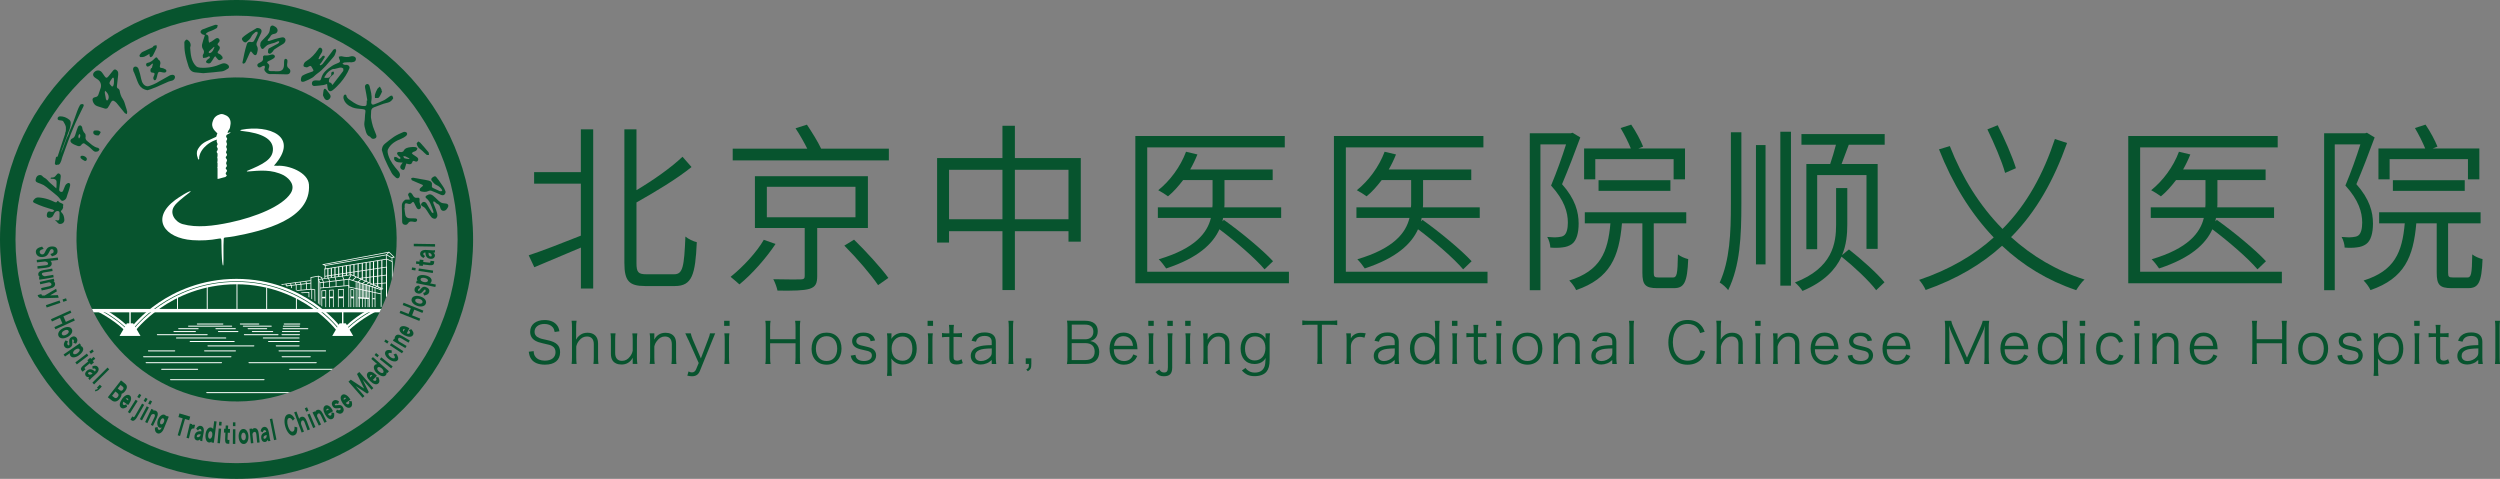 <?xml version="1.0" encoding="UTF-8"?>
<svg id="_图层_2" data-name="图层 2" xmlns="http://www.w3.org/2000/svg" xmlns:xlink="http://www.w3.org/1999/xlink" viewBox="0 0 498.53 95.49">
  <rect x="0" y="0" width="498.53" height="95.49" fill="#808080" stroke="none"/>
  <defs>
    <style>
      .cls-1, .cls-2 {
        fill: #fff;
      }

      .cls-3 {
        fill: #07542e;
      }

      .cls-2 {
        fill-rule: evenodd;
      }

      .cls-4 {
        clip-path: url(#clippath-1);
      }

      .cls-5 {
        clip-path: url(#clippath);
      }

      .cls-6 {
        fill: none;
      }
    </style>
    <clipPath id="clippath">
      <path class="cls-6" d="M15.31,49.71c-1.07-17.81,12.33-33.12,29.93-34.21,17.59-1.08,32.73,12.48,33.8,30.29,1.07,17.81-12.33,33.12-29.92,34.21-17.59,1.08-32.73-12.48-33.8-30.29"/>
    </clipPath>
    <clipPath id="clippath-1">
      <path class="cls-6" d="M76.71,61.24h-12.34s-4.24-3.64-9.38-4.81v-10.07h25.52l-3.79,14.88Z"/>
    </clipPath>
  </defs>
  <g id="_图层_1-2" data-name="图层 1">
    <g>
      <g>
        <path class="cls-3" d="M15.31,49.71c-1.07-17.81,12.33-33.12,29.93-34.21,17.59-1.08,32.73,12.48,33.8,30.29,1.07,17.81-12.33,33.12-29.92,34.21-17.59,1.08-32.73-12.48-33.8-30.29"/>
        <path class="cls-3" d="M47.17,3.13c24.34,0,44.08,19.97,44.08,44.62s-19.74,44.61-44.08,44.61S3.09,72.38,3.09,47.75,22.83,3.13,47.17,3.13m0-3.13h0C21.16,0,0,21.42,0,47.75s21.16,47.74,47.17,47.74,47.17-21.42,47.17-47.74S73.19,0,47.17,0"/>
        <path class="cls-3" d="M73.25,20.03c-.14-.82-.25-1.64-.43-2.45-.08-.35-.06-.63,.24-.78,.34-.17,.57,.12,.64,.4,.22,.93,.53,1.86,.36,2.85-.02,.11-.04,.23-.04,.34,.01,.38,.21,.56,.55,.44,.69-.26,1.38-.53,2.03-.86,.44-.23,.82-.58,1.25-.85,.1-.06,.34-.07,.38,0,.1,.17,.23,.46,.15,.56-.18,.27-.44,.53-.73,.67-.36,.17-.79,.2-1.17,.34-.64,.22-1.27,.48-1.91,.71-.46,.17-.59,.53-.57,.99,.01,.37-.07,.75-.02,1.11,.09,.59,.23,1.18,.4,1.75,.17,.53,.42,1.04,.61,1.57,.1,.27,.17,.59-.16,.76-.32,.17-.63,.16-.89-.14-.06-.08-.12-.19-.21-.21-.5-.17-.67-.64-.79-1.06-.17-.59-.38-1.25-.27-1.81,.12-.61,.07-1.22,.17-1.82,.11-.63,0-.72-.61-.79-.65-.07-1.33-.09-1.92-.32-.84-.33-1.59-.87-1.82-1.85-.04-.16,0-.38,.07-.53,.13-.26,.46-.26,.51,0,.1,.55,.53,.76,.9,1.02,.73,.53,1.49,1.01,2.43,1.07,.63,.04,.73-.06,.73-.69,0-.13,0-.26,0-.39,.03,0,.06,0,.1-.01m2.99-1.82s-.07-.04-.11-.06c-.01-.11,0-.24-.04-.34-.09-.19-.21-.37-.32-.56-.17,.16-.4,.29-.51,.49-.19,.33-.34,.69-.45,1.06-.07,.22-.02,.48-.02,.72,.27-.02,.65,.06,.77-.08,.29-.35,.46-.81,.67-1.23"/>
        <path class="cls-3" d="M69.92,12.4c-.42,.02-.85,.01-1.27,.06-.13,.01-.25,.17-.37,.25,.14,.07,.27,.18,.42,.21,.16,.04,.33,0,.49,.02,.38,.06,.61,.36,.47,.72-.2,.49-.44,.97-.73,1.42-.32,.5-.67,.99-1.06,1.43-.49,.54-.99,1.08-1.57,1.51-.5,.37-.91,.11-.98-.54-.03-.25-.07-.5-.1-.74-.23,.07-.45,.18-.68,.21-.61,.09-1.22,.16-1.83,.2-.25,.01-.49-.12-.51-.44-.02-.32,.12-.56,.41-.64,.21-.06,.46-.05,.68-.03,.63,.07,.64,0,.82-.59,.13-.43,.39-.87,.7-1.19,.42-.43,.91-.8,1.42-1.13,.39-.26,.85-.42,1.28-.61,.34-.15,.37-.35,.19-.66-.09-.16-.1-.37-.15-.55,.21-.03,.43-.13,.62-.08,.6,.15,1.19,.22,1.79,.01,.11-.04,.25-.04,.37-.03,.38,.02,.67,.26,.65,.56-.02,.35-.22,.56-.57,.6-.16,.02-.33,.05-.49,.08,0-.02,0-.04,0-.06m-5.52,6.6c.07,.16,.15,.39,.28,.6,.23,.38,.57,.48,.86,.28,.39-.27,.5-.68,.25-1.04-.24-.35-.51-.68-.77-1-.18-.22-.42-.16-.48,.13-.07,.31-.09,.63-.14,1.04m-.77-7.18s-.08-.06-.12-.1c.06-.14,.1-.29,.17-.42,.17-.3,.36-.59,.52-.9,.17-.32,.07-.73-.19-.85-.34-.16-.46,.11-.6,.33-.62,.91-1.35,1.71-2.3,2.28-.17,.11-.36,.25-.45,.42-.1,.19-.19,.49-.11,.63,.09,.15,.39,.19,.61,.22,.1,.02,.23-.07,.34-.13,.45-.24,.51-.22,.76,.25,.05,.1,.11,.19,.17,.29,.15,.25,.07,.35-.19,.45-.65,.23-1.33,.44-1.92,.79-.22,.13-.35,.64-.31,.95,.05,.36,.46,.32,.72,.21,.53-.21,1.05-.45,1.54-.74,.35-.21,.61-.56,.95-.79,1.32-.9,2.24-2.19,3.29-3.36,.27-.3,.39-.76,.53-1.16,.04-.13-.1-.31-.15-.47-.15,.07-.3,.12-.44,.21-.06,.04-.08,.14-.13,.21-.66,.88-1.32,1.77-2,2.63-.1,.13-.3,.17-.46,.26-.04-.05-.08-.09-.11-.14,.14-.18,.3-.36,.43-.55,.2-.3,.4-.61,.58-.93,.03-.06-.02-.25-.09-.28-.09-.04-.25-.03-.33,.03-.13,.1-.21,.26-.32,.37-.11,.11-.25,.19-.38,.29m2.41,4.73h0c.06,.1,.13,.3,.26,.38,0,0,0,0,0,0,0,0,0,0,0,0,0,0,0,0,0,0,0,0,0,0,0,0,0,0,0,0,0,0,0,0,0,0,0,0,0,0,0,0,0,0,0,0,0,0,0,0,0,0,0,0,0,0,0,0,0,0,0,0h.01s0,0,0,0h0s0,0,0,0c0,0,0,0,0,0,0,0,0,0,0,0,0,0,0,0,0,0,0,0,0,0,0,0,0,0,0,0,0,0,0,0,0,0,0,0h0s0,0,0,0c0,0,0,0,0,0,0,0,0,0,0,0,0,0,0,0,0,0,0,0,0,0,0,0,0,0,0,0,0,0,0,0,0,0,0,0,0,0,0,0,0,0,0,0,0,0,0,0,0,0,0,0,0,0,0,0,0,0,0,0,0,0,0,0,0,0,0,0,0,0,0,0,0,0,0,0,0,0,0,0,0,0,0,0,0,0,0,0,0,0,0,0,0,0,0,0,0,0,0,0,0,0,0,0,0,0,0,0,0,0,0,0,0,0,0,0,0,0,0,0,0,0,0,0,0,0,0,0,0,0,0,0,0,0,0,0,0,0,0,0,0,0,0,0,0,0,0,0,0,0,0,0,0,0,0,0,0,0,0,0,0,0,0,0,0,0,0,0,0,0,0,0,0,0,0,0,0,0,0,0,0,0,0,0,0,0,0,0,0,0,0,0,0,0,0,0,0,0,0,0,0,0,0,0,0,0,0,0,0,0,0,0,0,0,0,0h0s0-.01,0-.01h0s0,0,0,0,0,0,0,0l.03-.04,.03-.04,.03-.04,.03-.04,.03-.04,.03-.04,.03-.04,.03-.04,.03-.04,.03-.04,.03-.04,.03-.04,.03-.04,.03-.04,.03-.04,.03-.04,.03-.04,.03-.04,.03-.04,.03-.04,.03-.04,.03-.04,.03-.04,.03-.04,.03-.04,.03-.04,.03-.04,.03-.04,.03-.04,.03-.04,.03-.04,.06-.07,.03-.04,.03-.04,.03-.04,.03-.04,.03-.04,.03-.04,.03-.04,.03-.04,.03-.04,.03-.04,.03-.04,.03-.04,.03-.04s.02-.02,.03-.04l.03-.04s.02-.02,.03-.04l.03-.04,.03-.04s.02-.03,.03-.04c.01-.01,.02-.03,.03-.04,0-.01,.02-.02,.03-.04,.01-.01,.02-.03,.03-.04,.01-.01,.02-.03,.03-.04,.01-.01,.02-.03,.03-.04s.02-.03,.03-.04l.03-.04s.02-.03,.03-.04c.01-.01,.02-.03,.03-.04,.01-.01,.02-.03,.03-.04,.01-.01,.02-.03,.03-.04,0-.01,.02-.03,.03-.04,0,0,.01-.02,.02-.03,0,0,.01-.02,.02-.03,0,0,.01-.02,.02-.03,0,0,.01-.02,.02-.02,0,0,.01-.02,.02-.02,0,0,.01-.02,.02-.02s.01-.02,.01-.02v-.02s.02-.02,.03-.02c0,0,0-.02,.01-.02,0,0,0-.01,.01-.02v-.02s.02-.01,.02-.02c0,0,0-.01,0-.02,0,0,0-.01,0-.02,0,0,0-.01,0-.02,0,0,0-.01,0-.02,0,0,0-.01,0-.02v-.02s0-.01,0-.02c0,0,0-.01,0-.02,0,0,0-.01,0-.02,0,0,0-.01,0-.02,0,0,0-.01,0-.02,0,0,0-.01,0-.02s0-.01,0-.02c0,0,0-.01,0-.02,0-.01,0-.02,0-.03v-.02s0,0,0-.01c0,0,0,0,0-.01,0,0,0-.01,0-.01,0,0,0-.02-.01-.03,0,0,0,0,0-.01,0,0,0,0,0-.01,0,0,0,0-.01-.01,0,0,0,0-.01-.01,0,0,0,0-.01-.01,0,0,0,0-.01-.01,0,0,0,0-.01-.01,0,0,0,0-.01-.01,0,0-.01,0-.02-.01,0,0,0,0-.01-.01s-.01,0-.02-.01c0,0-.01,0-.02-.01s-.01,0-.02-.01c0,0-.01,0-.02-.01,0,0-.01,0-.02-.01,0,0-.01,0-.02-.01h-.02s-.01-.02-.02-.02c0,0-.01,0-.02,0,0,0-.01,0-.02-.01-.02,0-.03-.01-.05-.02,0,0-.02,0-.03-.01,0,0-.02,0-.03,0,0,0-.02,0-.03,0,0,0-.02,0-.03,0,0,0-.02,0-.03,0-.01,0-.02,0-.03,0-.01,0-.02,0-.03,0,0,0,0,0,0,0,0,0,0,0,0,0h0s0,0,0,0c0,0,0,0,0,0,0,0,0,0,0,0,0,0,0,0,0,0h0s0,0,0,0h0s0,0,0,0c0,0,0,0,0,0,0,0,0,0,0,0,0,0,0,0,0,0h0s0,0,0,0h0s0,0,0,0h0s0,0,0,0h0s0,0,0,0c0,0,0,0,0,0h-.01s0,0,0,0h-.01s0,0,0,0h-.01s0,0,0,0h-.02s0,0,0,0h0s0,0,0,0h-.01s0,0,0,0h0s0,0,0,0h0s0,0,0,0h0s0,0,0,0h0s0,0,0,0h0s0,0,0,0h0s0,0,0,0h0s0,0,0,0h0s0,0,0,0h0s0,0,0,0h0s0,0,0,0h0s0,0,0,0h0s-.02,0-.02,0h-.02s-.02,.01-.02,.01h-.02s-.01,.01-.02,.01h-.02s-.02,.01-.02,.01h-.02s-.02,.01-.02,.01h-.02s-.02,.01-.02,.01h-.02s-.02,.01-.02,.01h-.02s-.02,.01-.02,.01h-.02s-.02,.01-.02,.01h-.02s-.02,.01-.02,.01h-.02s-.02,.01-.02,.01h-.02s-.02,.01-.02,.01h-.02s-.02,.01-.02,.01h-.02s-.02,.01-.02,.01h-.02s-.02,.01-.02,.01h-.02s-.02,.01-.02,.01h-.02s-.02,.01-.02,.01h-.02s-.02,.01-.02,.01h-.02s-.02,.01-.02,.01h-.02s-.02,.01-.02,.01h-.02s-.02,.01-.02,.01h-.02s-.02,.01-.02,.01h-.02s-.02,.01-.02,.01h-.02s-.02,.01-.02,.01h-.02s-.02,.01-.02,.01h-.02s-.02,.01-.02,.01h-.02s-.01,0-.02,.01c0,0-.01,0-.02,0,0,0-.01,0-.02,0,0,0-.01,0-.02,0,0,0-.01,0-.02,0,0,0-.01,0-.02,0,0,0-.01,0-.02,0s-.01,0-.02,0c0,0-.01,0-.02,0,0,0-.01,0-.02,0,0,0-.01,0-.02,0,0,0-.01,0-.02,0-.01,0-.03,0-.04,.01-.01,0-.03,0-.04,.01-.01,0-.03,0-.04,.01-.01,0-.03,0-.04,.01-.01,0-.03,0-.04,.01-.01,0-.03,0-.04,.01h-.04s-.02,.02-.04,.03c-.01,0-.02,.01-.04,.02-.01,0-.02,.01-.04,.02s-.02,.01-.04,.02c-.01,0-.02,.01-.04,.02-.01,0-.02,.01-.04,.02-.01,0-.02,.01-.03,.02-.01,0-.02,.01-.03,.02-.01,0-.02,.01-.03,.02-.01,0-.02,.01-.03,.02-.01,0-.02,.01-.03,.02-.01,0-.02,.01-.03,.02-.01,0-.02,.01-.03,.02-.01,0-.02,.01-.03,.02l-.03,.02s-.02,.01-.03,.02c-.01,0-.02,.02-.03,.02-.01,0-.02,.02-.03,.02l-.03,.02s-.02,.02-.03,.02c0,0-.02,.02-.03,.03-.01,0-.02,.02-.03,.03l-.03,.03s-.02,.02-.03,.03c0,0-.02,.02-.03,.03,0,0-.02,.02-.03,.03,0,0-.02,.02-.03,.03,0,0-.02,.02-.03,.03,0,0-.02,.02-.03,.03,0,0-.02,.02-.03,.03,0,0-.02,.02-.03,.03,0,.01-.02,.02-.03,.03,0,0-.02,.02-.03,.03,0,0-.02,.02-.03,.03,0,.01-.02,.02-.02,.03,0,.01-.02,.02-.02,.03,0,.01-.02,.02-.02,.03,0,0-.02,.02-.02,.03,0,0-.02,.02-.02,.03,0,.01-.02,.02-.02,.03,0,.01-.02,.02-.02,.03,0,.01-.02,.02-.02,.03,0,.01-.02,.02-.02,.03,0,.01-.02,.02-.02,.03,0,.01-.02,.02-.02,.03,0,.01-.02,.02-.02,.03,0,.01-.02,.02-.02,.03,0,.01-.01,.02-.02,.03,0,.01-.01,.02-.02,.03,0,.01-.01,.02-.02,.03,0,.01-.02,.02-.02,.03l-.02,.03-.02,.03-.02,.03-.02,.03-.02,.03-.02,.03s0,0,0,.01c0,0,0,0,0,.01,0,0,0,0,0,.01,0,0,0,0,0,.01,0,0,0,0,0,.01,0,0,0,0,0,.01,0,0,0,0,0,.01,0,0,0,0,0,.01,0,0,0,0,0,.01,0,0,0,0,0,.01,0,0,0,0,0,.01h0s0,.02,0,.02c0,0,0,0,0,.01,0,0,0,0,0,.01,0,0,0,0,0,.01,0,0,0,0,0,0,0,0,0,0,0,0,0,0,0,0,0,0h0v.02s0,0,0,0c0,0,0,0,0,0,0,0,0,0,0,0,0,0,0,0,0,0,0,0,0,0,0,0,0,0,0,0,0,0,0,0,0,0,0,0,0,0,0,0,0,0,0,0,0,0,0,0,0,0,0,0,0,0,0,0,0,0,0,0,0,0,0,0,0,0,0,0,0,0,0,0s0,0,0,0c0,0,0,0,0,0,0,0,0,0,0,0,0,0,0,0,0,0,0,0,0,0,0,0h0s0,.01,0,.01c0,0,0,0,0,0,0,0,0,0,0,0,0,0,0,0,0,0,0,0,0,0,0,0,0,0,0,0,0,0,0,0,0,0,0,0,0,0,0,0,0,0,0,0,0,0,.01,0,0,0,0,0,.01,0,0,0,0,0,.01,0,0,0,0,0,.01,0,0,0,0,0,.01,0,0,0,0,0,.01,0h.01s0,0,.01,0c0,0,0,0,.01,0,0,0,0,0,.01,0,0,0,0,0,.01,0,0,0,0,0,.01,0h.01s0,0,.01,0c0,0,0,0,.01,0,0,0,.01,0,.01,0,0,0,.01,0,.02,0,0,0,.01,0,.02,0,0,0,.01,0,.02,0,0,0,.01,0,.02,0,0,0,.01,0,.02,0,0,0,.01,0,.02,0,0,0,.01,0,.02,0,0,0,.01,0,.02,0,0,0,.01,0,.02,0h.02s.02,0,.02,0c0,0,.01,0,.02,0,0,0,.01,0,.02,0,0,0,.01,0,.02,0,0,0,.01,0,.02,0,0,0,.01,0,.02,0,0,0,.01,0,.02,0,0,0,.01,0,.02,0,0,0,.01,0,.02,0,0,0,.01,0,.02,0,0,0,.01,0,.02,0h.02s.01-.01,.02-.01c0,0,.01,0,.02,0,0,0,.01,0,.02,0,0,0,.01,0,.02,0,0,0,.01,0,.02,0,0,0,.01,0,.02,0h.02s.01-.01,.02-.02c0,0,.01,0,.02,0,0,0,.01,0,.02-.01,0,0,.01,0,.02,0,0,0,.01,0,.02-.01,0,0,.01,0,.02-.01,0,0,.01,0,.02-.01,0,0,.01,0,.02-.01,0,0,.01,0,.02-.01,0,0,.01,0,.02-.01,0,0,.01,0,.02-.01h.02s.02-.03,.03-.04c0,0,0,0,.01-.01,0,0,.01,0,.02-.01,0,0,0,0,.01-.01,.01,0,.02-.02,.03-.03,0,0,0,0,.01-.01,.01-.01,.02-.02,.03-.03,0-.01,.02-.02,.03-.03,0-.01,.02-.02,.03-.03,.01-.02,.03-.03,.04-.05,0,0,0-.01,.01-.02,.01-.02,.03-.04,.04-.05,0-.01,.02-.03,.02-.04h0s.01-.03,.02-.04h0s.01-.03,.01-.03v-.02s.02,0,.02,0h0s0-.02,0-.02h0s0-.02,0-.02h0s0-.02,0-.02h0s0-.02,0-.02h0s0-.02,0-.02h0s0-.02,0-.02h0s0-.02,0-.02h0s0-.02,0-.02h0s0-.02,0-.02h0s0-.02,0-.02h0s0-.02,0-.02h0s0-.02,0-.02h0s0-.02,0-.02h0s0-.02,0-.02h0s0-.02,0-.02h0s0-.02,0-.02h0s0-.02,0-.02h0s0-.02,0-.02h0s0-.02,0-.02h0s0-.02,0-.02h0s0-.01,0-.02h0s0-.02,0-.02c0,0,0,0,0,0,0,0,0,0,0,0,0,0,0,0,0,0,0,0,0,0,0,0,0,0,0,0,0,0h0s0-.01,0-.01c0,0,0,0,0,0s0,0,0,0c0,0,0,0,0,0,0,0,0-.01,.01-.02h.01s.01-.03,.01-.03c0,0,0,0,.01-.01s0,0,.01-.01c0,0,0,0,.01-.01,0,0,.01,0,.01-.01,0,0,0,0,.01-.01,0,0,.01,0,.01-.01,0,0,.01,0,.01-.01,0,0,0,0,.01-.01,0,0,.01,0,.01-.01,0,0,0,0,.01-.01,0,0,.01,0,.01-.01,0,0,.01,0,.01-.01s.01,0,.01,0c0,0,.01,0,.01,0h.01s.01-.01,.01-.02c0,0,0,0,.01,0,0,0,.01,0,.01,0,0,0,0,0,.01,0h.01s0-.01,.01-.01c0,0,0,0,.01,0,0,0,0,0,.01,0h.01s0,0,.01-.01c0,0,0,0,.01,0,0,0,0,0,.01,0,0,0,0,0,.01,0,0,0,0,0,.01,0,0,0,0,0,.01,0,0,0,0,0,.01,0,0,0,0,0,.01,0h.01s0,0,.01,0c0,0,0,0,.01,0h.01s0,0,.01,0h.01s0,0,.01,0c0,0,0,0,.01,0,0,0,0,0,.01,0,0,0,0,0,.01,0,0,0,0,0,.01,0,0,0,0,0,.01,0h.01s0,0,0,0c0,0,0,0,.01,0,0,0,0,0,.01,0,0,0,0,0,0,0,0,0,0,0,0,0,0,0,0,0,0,0,0,0,0,0,0,0h0s0,.01,0,.01c0,0,0,0,0,0,0,0,0,0,0,0,0,0,0,0,0,0,0,0,0,0,0,0,0,0,0,0,0,0,0,0,0,0,0,0,0,0,0,0,0,.01,0,0,0,.01,.01,.02,0,0,0,.01,0,.02,0,0,0,.01,0,.02,0,0,0,.01,0,.02,0,0,0,.01,0,.02,0,0,0,.01,0,.02s0,.01,0,.02c0,0,0,0,0,.01,0,0,0,.01,0,.01,0,0,0,.01,0,.01,0,0,0,0,0,.01,0,0,0,0,0,.01h0s0,.02,0,.03c0,0,0,0,0,.01h0s0,.02,0,.03c0,0,0,0,0,.01,0,0,0,0,0,.01h0s0,.02,0,.02c0,0,0,0,0,.01h0s0,.02,0,.02c0,0,0,0,0,.01,0,0,0,0,0,.01,0,0,0,0,0,.01,0,0,0,0,0,.01,0,0,0,0,0,.01,0,0,0,0,0,.01h0s0,.02,0,.02c0,0,0,0,0,.01,0,0,0,0,0,0,0,0,0,0,0,.01,0,0,0,0,0,0,0,0,0,0,0,.01,0,0,0,0,0,.01h0s0,.02,0,.02c0,0,0,0,0,.01,0,0,0,0-.01,0,0,0,0,0-.01,0h-.01s0,.01-.01,.02c0,0,0,0-.01,0,0,0,0,0-.01,0s0,0-.01,0c0,0,0,0-.01,0,0,0,0,0-.01,0,0,0,0,0-.01,0,0,0,0,0-.01,0h-.01s-.01,.02-.01,.02h-.01s-.01,.02-.01,.02h-.01s-.01,.02-.01,.02h-.01s-.01,.02-.01,.02h-.01s-.01,.02-.01,.02h-.01s-.01,.02-.01,.02c0,0-.01,.01-.02,.02,0,0-.01,0-.02,.01,0,0-.01,.01-.02,.01,0,0-.01,.01-.02,.02,0,0-.01,.01-.02,.02,0,0-.01,.01-.02,.02,0,0-.01,0-.02,.01h0s-.01,.01-.02,.02c0,0-.01,.01-.02,.02,0,0-.01,.01-.02,.02l-.02,.02s-.01,.01-.02,.02c0,0-.01,.01-.02,.02,0,0-.01,.01-.02,.02,0,0-.01,.01-.02,.02,0,0-.01,.01-.02,.02,0,0-.01,.01-.02,.02,0,0-.01,.01-.02,.02,0,0-.01,.01-.02,.02,0,0-.01,.01-.02,.02,0,0-.01,.01-.02,.02,0,0-.01,.01-.02,.02,0,0-.01,.01-.02,.02,0,0-.01,.01-.02,.02,0,0-.01,.01-.02,.02,0,0,0,.01-.01,.02,0,0-.01,.01-.02,.02,0,0,0,.01-.01,.02,0,0,0,.01-.01,.02,0,0,0,.01-.01,.02,0,0,0,.01-.01,.02,0,0,0,.01-.01,.02,0,0,0,.01-.01,.02,0,0,0,.01-.01,.02,0,0,0,.01-.01,.02,0,0,0,.01-.01,.02,0,0,0,.01-.01,.02,0,0,0,.01-.01,.02,0,0,0,.01-.01,.02,0,0,0,.01-.01,.02,0,0,0,.01-.01,.02,0,0,0,.02-.01,.02,0,0,0,.02-.01,.02,0,0,0,.02-.01,.02,0,0,0,.02-.01,.02,0,0,0,.02,0,.02,0,0,0,.02-.01,.02,0,0,0,.02,0,.02,0,0,0,.02,0,.03v.03s-.01,.02-.02,.03c0,0,0,.02,0,.03,0,0,0,.02,0,.03,0,0,0,.02,0,.03,0,0,0,.02,0,.03,0,0,0,.02,0,.03s0,.02,0,.03c0,0,0,.02,0,.03,0,0,0,.02,0,.03,0,0,0,.02,0,.03,0,0,0,.02,0,.03,0,.01,0,.02,0,.03,0,.01,0,.02,0,.03,0,.01,0,.02,0,.03m-1.44-.93h0s0,0,0,0Z"/>
        <path class="cls-3" d="M40.99,6.84c.69,.11,.59,.58,.59,1.02,0,.22,.07,.43,.11,.65,.17-.08,.36-.15,.52-.25,.25-.16,.48-.36,.73-.52,.24-.17,.51-.24,.73,.02,.22,.25,.13,.53-.08,.74-.24,.24-.3,.41,.03,.64,.3,.2,.29,.59-.02,.95-.27,.32-.31,.5,.14,.67,.24,.09,.44,.32,.6,.54,.07,.1,.06,.39-.01,.44-.19,.14-.47,.3-.66,.25-.22-.06-.37-.34-.55-.53-.07-.08-.13-.16-.2-.25-.08,.09-.18,.17-.24,.27-.21,.33-.39,.69-.64,.99-.1,.12-.33,.2-.49,.18-.17-.02-.42-.14-.46-.27-.04-.12,.12-.34,.25-.47,.13-.14,.33-.22,.47-.35,.05-.05,.05-.19,.02-.27-.02-.04-.16-.07-.22-.05-.17,.07-.32,.2-.49,.24-.2,.06-.42,.05-.63,.07-.01-.21-.11-.49-.02-.62,.31-.45,.27-.8-.04-1.23-.15-.21-.18-.58-.13-.85,.11-.54,.31-1.07,.48-1.6,.02-.08,.04-.16,.06-.26-.21-.07-.42-.09-.57-.2-.14-.1-.31-.32-.28-.46,.03-.17,.21-.38,.37-.45,.83-.33,1.67-.63,2.52-.92,.16-.05,.35,.02,.53,.04-.05,.2-.05,.5-.18,.59-.36,.24-.76,.42-1.16,.58-.37,.15-.8,.2-1.08,.69m-.42,7.73c1.31-.12,2.52-.2,3.72-.36,.4-.06,.79-.31,1.15-.53,.32-.2,.3-.55,0-.79-.39-.32-.84-.38-1.28-.18-1.3,.58-2.65,.85-4.06,.78-.35-.02-.79-.1-1.01-.33-.99-1-1.06-2.33-1.17-3.64,0-.06,.01-.12,.03-.17,.17-.44,.03-.83-.24-1.16-.13-.16-.42-.36-.53-.31-.19,.09-.42,.36-.42,.56,0,.73,.02,1.47,.15,2.19,.16,.88,.41,1.76,.69,2.61,.2,.61,.59,1.09,1.29,1.17,.59,.06,1.19,.12,1.68,.17m2.19-5.18h0s-.06-.06-.08-.09c-.34,.31-.69,.62-1.01,.94-.05,.05-.06,.21-.02,.27,.04,.05,.18,.06,.26,.03,.53-.2,.65-.71,.85-1.15"/>
        <path class="cls-3" d="M51.23,5.58c.83,0,1.1,.44,.83,1.03-.29,.62-.6,1.23-.85,1.86-.08,.19-.1,.49,0,.66,.33,.55,.16,1.08,0,1.6-.1,.32-.36,.36-.61,.13-.14-.13-.26-.29-.38-.45-.16-.22-.27-.17-.37,.04-.3,.65-.58,1.32-.9,1.96-.07,.14-.31,.3-.43,.28-.25-.05-.17-.28-.12-.48,.13-.52,.21-1.05,.33-1.58,.15-.62,.29-1.25,.5-1.85,.15-.42,.49-.49,.92-.39,.14,.03,.4-.07,.47-.19,.28-.47,.52-.97,.74-1.47,.05-.11-.02-.27-.03-.4-.13,.02-.31,0-.39,.06-.33,.28-.66,.52-.86,.98-.19,.43-.63,.75-1,1.06-.08,.07-.39,0-.5-.11-.22-.21-.5-.54-.22-.82,.37-.38,.85-.67,1.29-.98,.23-.16,.49-.28,.73-.43,.33-.19,.66-.39,.85-.51m3.56,8.63v-.03c-.29,0-.58,.02-.86,0-.4-.03-.48-.2-.34-.57,.13-.34,.21-.69-.17-.95-.2-.14-.18-.31,.04-.43,.15-.08,.31-.14,.46-.22,.25-.14,.52-.25,.73-.43,.11-.09,.21-.34,.16-.43-.08-.14-.29-.29-.45-.29-.25,0-.5,.11-.76,.16-.2,.03-.4,.07-.6,.04-.38-.06-.62,.1-.55,.48,.07,.38-.08,.61-.36,.8-.15,.1-.32,.17-.48,.26-.22,.13-.39,.31-.26,.58,.13,.27,.36,.33,.63,.22,.14-.06,.27-.17,.41-.23,.12-.05,.26-.04,.39-.06,0,.15,.08,.32,.02,.43-.17,.3-.07,.53,.12,.75,.28,.33,.6,.53,1.05,.49,.35-.02,.7-.01,1.06,0,.7,.01,1.4,.04,2.11,.05,.31,0,.6-.06,.72-.42,.11-.32,0-.57-.26-.76-.34-.24-.39-.56-.33-.94,.04-.23,.07-.48,.04-.7-.02-.11-.19-.26-.31-.28-.09-.02-.29,.12-.31,.22-.05,.25-.05,.52-.05,.78,0,.89-.22,1.49-1.27,1.49h-.59Zm-2.91-5.29c0,.1,0,.17,.02,.23,.09,.2,.15,.47,.31,.57,.27,.16,.42-.13,.6-.3,.21-.2,.44-.41,.71-.52,.39-.17,.82-.24,1.23-.37,.23-.08,.45-.21,.68-.3,.07-.03,.17,.02,.25,.04-.02,.08-.02,.18-.06,.25-.05,.07-.13,.14-.2,.18-.54,.29-1.08,.57-1.61,.86-.11,.06-.27,.14-.29,.24-.06,.23-.11,.49-.07,.71,.02,.1,.3,.25,.4,.21,.2-.08,.36-.26,.52-.42,.13-.14,.2-.35,.36-.46,.57-.38,1.16-.74,1.75-1.09,.33-.2,.54-.61,.43-.93-.12-.34-.42-.41-.7-.36-.48,.08-.96,.21-1.43,.34-.39,.11-.76,.27-1.14,.38-.08,.02-.18-.04-.28-.06,.03-.09,.05-.2,.1-.28,.12-.17,.31-.3,.4-.48,.17-.38,.43-.55,.84-.61,.59-.08,.85-.67,.49-1.15-.15-.21-.41-.35-.65-.46-.33-.15-.63,.05-.68,.41-.03,.19-.05,.39-.09,.58-.13,.7-.71,1.08-1.13,1.57-.32,.36-.79,.64-.72,1.21"/>
        <path class="cls-3" d="M88.87,38.25c-.07,.57-.43,.82-.92,.61-.64-.27-1.26-.57-1.91-.81-.17-.07-.44-.05-.6,.04-.49,.26-.98,.18-1.47,.08-.3-.06-.39-.35-.2-.6,.12-.16,.3-.26,.45-.4,.06-.06,.13-.15,.12-.21-.01-.06-.11-.12-.19-.15-.66-.28-1.32-.54-1.97-.84-.11-.05-.15-.25-.22-.38,.14-.05,.28-.16,.41-.15,.56,.08,1.11,.2,1.66,.3,.51,.09,1.02,.15,1.52,.29,.48,.13,.66,.47,.58,.96-.05,.27,.02,.42,.28,.53,.44,.18,.86,.42,1.3,.6,.13,.05,.32-.02,.48-.03-.05-.14-.07-.32-.17-.42-.27-.31-.55-.58-.97-.75-.37-.15-.66-.53-.94-.86-.17-.2-.14-.48,.09-.64,.23-.16,.52-.42,.78-.13,.37,.41,.66,.88,.98,1.33,.2,.29,.41,.58,.59,.89,.13,.24,.22,.5,.32,.76m-8.2,3.2s.02,0,.03,0c0-.18,0-.36,0-.54,.02-.38,.19-.47,.54-.34,.3,.11,.6,.18,.86-.13,.24-.28,.33-.27,.52,.07,.15,.28,.26,.58,.43,.85,.13,.22,.31,.45,.61,.32,.28-.12,.32-.38,.25-.65-.05-.2-.15-.38-.2-.57-.04-.16-.08-.35-.05-.51,.07-.42-.06-.61-.47-.53-.34,.06-.56-.06-.75-.32-.12-.18-.21-.39-.35-.54-.1-.1-.31-.22-.4-.18-.14,.07-.3,.26-.31,.41-.01,.16,.14,.34,.2,.51,.06,.15,.09,.32,.14,.48-.16,0-.32,0-.48,0-.16,0-.37-.02-.48,.07-.39,.3-.66,.66-.63,1.22,.05,1.02,.04,2.03,.06,3.05,0,.3,.09,.56,.41,.66,.32,.09,.6,.03,.78-.29,.18-.31,.46-.37,.78-.33,.17,.02,.35,.07,.52,.08,.26,.02,.47-.1,.5-.37,.03-.29-.23-.33-.45-.34-.37-.02-.73,0-1.1-.02-.4-.03-.71-.25-.8-.65-.1-.45-.12-.92-.18-1.38m5.16-2.75c-.16,.02-.27,0-.36,.05-.2,.1-.47,.19-.56,.36-.13,.27,.16,.39,.33,.56,.22,.22,.41,.48,.54,.75,.25,.54,.45,1.1,.65,1.66,.04,.11,0,.25,0,.38-.1-.05-.25-.07-.3-.15-.35-.56-.69-1.12-1-1.69-.15-.28-.38-.45-.67-.4-.17,.03-.37,.22-.44,.39-.12,.29,.15,.44,.36,.54,.36,.18,.57,.48,.77,.8,.3,.47,.58,.96,.95,1.37,.16,.18,.53,.29,.76,.24,.17-.04,.38-.4,.38-.62,0-.38-.14-.77-.27-1.14-.16-.47-.38-.91-.55-1.38-.03-.09,.02-.21,.03-.31,.1,.03,.22,.04,.3,.1,.14,.1,.24,.29,.4,.35,.43,.15,.58,.45,.68,.87,.13,.54,.6,.72,1.06,.43,.19-.13,.33-.37,.45-.58,.2-.39,0-.71-.44-.74-.19-.01-.37-.03-.56-.07-.66-.12-1.01-.67-1.48-1.07-.33-.28-.62-.64-1.04-.69"/>
        <path class="cls-3" d="M11.42,40.12c-.12,.32-.31,.25-.55,.15-.37-.17-.75-.35-1.14-.48-.66-.22-1.33-.37-2.03-.42-.45-.03-.73,.18-.97,.5-.23,.3-.19,.44,.14,.6,1.17,.58,2.41,.96,3.66,1.32,.11,.03,.2,.16,.3,.25-.14,.08-.28,.21-.43,.23-.18,.01-.36-.09-.55-.11-.1,0-.24,.04-.31,.11-.2,.21-.27,.79-.15,.96,.16,.24,.48,.29,.89,.1,.12-.06,.23-.19,.3-.31,.11-.17,.18-.35,.28-.53,.18-.32,.44-.46,.79-.39,.08,.02,.2,.14,.21,.22,.02,.38,.03,.76-.01,1.13,.01,.73-.52,.5-.72,.43-.07-.03-.13,.02-.09,.08,.1,.15,.2,.15,.27,.24,.29,.39,.5,.5,.75,.45,.45-.01,.8-.38,.77-.83-.03-.55-.14-1.06-.56-1.46-.16-.15-.17-.3,.05-.47,.14-.11,.2-.33,.27-.51,.03-.1-.06-.25-.01-.34,.13-.27-.02-.35-.21-.46-.26-.16-.62-.18-.77-.52,0-.01-.18,.01-.19,.05m-.14-5.23c.13-.19,.27-.39,.54-.26,.27,.13,.33,.37,.3,.64-.09,.83-.19,1.66-.3,2.49-.03,.25,.08,.41,.27,.49,.2,.08,.41,.04,.5-.2,.12-.3,.25-.59,.36-.89,.12-.33,.35-.54,.66-.66,.23-.08,.45,.17,.39,.47-.07,.37-.18,.74-.29,1.1-.13,.42-.3,.83-.41,1.25-.1,.38-.35,.58-.68,.71-.22,.09-.4-.03-.53-.2-.19-.23-.35-.47-.57-.67-.58-.51-1.19-.99-1.8-1.48-.32-.26-.64-.54-.99-.75-.32-.18-.79-.34-1.14-.47-.52-.19-.56-.43-.39-.94,.2-.62,.84-.73,1.15-.49,.14,.11,.34,.35,.49,.41,.51,.23,.78,.73,1.19,1.07,.39,.32,.76,.67,1.21,1.08,.02-.18,.04-.3,.04-.41,0-.31,0-.62,.01-.93,0-.31-.24-.54-.65-.57-.13-.01-.27,0-.41-.02-.06,0-.11-.06-.16-.09,.05-.05,.09-.13,.15-.15,.1-.03,.21,0,.31-.01,.35-.02,.54-.27,.73-.53"/>
        <path class="cls-3" d="M29.43,18c-.76-.11-1.32-.49-1.68-1.07-.3-.49-.46-1.07-.68-1.62-.11-.28-.22-.56-.33-.84-.03-.08-.09-.15-.12-.23-.16-.42-.09-.8,.18-.92,.27-.13,.67,0,.82,.42,.24,.65,.4,1.34,.54,2.02,.16,.78,.56,1.36,1.17,1.44,.25,.03,.53-.09,.79-.18,.35-.13,.7-.28,1.03-.45,.22-.1,.41-.24,.62-.36,.7-.39,1.41-.79,2.11-1.18,.05-.03,.11-.04,.16-.06,.44-.13,.76-.02,.84,.26,.09,.32-.14,.71-.52,.84-.24,.08-.51,.1-.74,.2-.59,.24-1.16,.51-1.74,.77-.14,.06-.28,.14-.43,.2-.46,.19-.91,.38-1.38,.55-.22,.08-.45,.14-.65,.2m1.44-4.78c.01-.1,.01-.25-.06-.29-.07-.03-.12,.05-.13,.11l-.13,.45c-.02,.07,.18,.16,.23,.1,.07-.1,.09-.24,.1-.36m-.39-.53c0,.07,0,.11,0,.14-.08,.21-.12,.45-.17,.68-.21,.08-.3,.27-.31,.52,0,.27,.1,.44,.39,.45,.45,.02,.52,.15,.35,.57-.07,.17-.18,.35-.17,.52,.04,.47,.41,.62,.61,.13,.11-.26,.16-.55,.22-.83,.12-.53,.3-.63,.82-.49,.2,.06,.42,.1,.63,.09,.12,0,.28-.12,.32-.23,.04-.1-.02-.32-.1-.37-.24-.14-.51-.29-.77-.31-.37-.02-.49-.11-.4-.49,.02-.1,.05-.2,.06-.3,.03-.11,.04-.2,.02-.27-.01-.24-.1-.45-.39-.61-.03-.02-.05-.07-.07-.11-.24-.42-.37-.45-.69-.11-.4,.42-.83,.77-1.43,.87-.45,.07-.26,.84,.13,.73,.25-.07,.49-.26,.68-.45,.09-.09,.18-.14,.27-.15m-.69-1.93c-.38,.22-.67,.43-.99,.55-.26,.1-.56,.1-.84,.09-.06,0-.18-.32-.13-.4,.15-.23,.34-.49,.58-.62,.64-.33,1.32-.59,1.97-.91,.13-.06,.19-.27,.32-.33,.15-.08,.34-.07,.52-.1,0,.17,.08,.36,.02,.5-.21,.49-.45,.96-.69,1.43-.06,.11-.13,.24-.22,.31-.1,.08-.26,.17-.36,.13-.08-.03-.12-.22-.16-.34-.02-.06,0-.14,0-.32"/>
        <path class="cls-3" d="M25.34,22.22c-.05-.3-.14-.59-.24-.87-.18-.53-.29-1.13-.6-1.58-.37-.53-.55-1.09-.64-1.7-.02-.14-.15-.34-.27-.39-.28-.12-.3-.31-.27-.56,.09-.77,.18-1.54,.25-2.2,0-.16,0-.2,0-.24,.03-.38-.16-.64-.48-.79-.32-.14-.49,.12-.66,.33-.28,.34-.56,.68-.83,1.03-.27,.34-.49,.33-.72-.03-.16-.25-.34-.5-.52-.74-.36-.5-.98-.58-1.46-.19-.44,.35-.45,.81,0,1.16,.14,.12,.31,.21,.46,.31,.61,.37,.91,1.01,.74,1.7-.11,.44-.32,.86-.44,1.3-.1,.37-.28,.55-.66,.61-.47,.08-.65,.36-.5,.81,.16,.47,.43,.86,.96,1.01,.5,.14,.99,.34,1.49,.47,.16,.04,.43-.02,.52-.14,.24-.31,.41-.68,.6-1.03,.26-.48,.49-.54,.91-.2,.1,.08,.2,.17,.28,.26,.53,.65,1.05,1.32,1.59,1.96,.1,.12,.29,.16,.44,.24,.03-.18,.1-.37,.08-.54m-3.76-2.44c-.05,.12-.18,.2-.27,.3-.07-.1-.18-.19-.21-.29-.09-.42-.16-.84-.23-1.26-.02-.11,.02-.24,.05-.42,.63,.48,.87,1.14,.65,1.67m1.12-3.21c-.01,.21-.08,.41-.16,.61-.02,.05-.22,.11-.24,.08-.19-.22-.53-.51-.49-.7,.09-.39,.36-.66,.59-1.01,.42-.33,.31,.78,.29,1.01"/>
        <path class="cls-3" d="M19.33,26.03c.08,0,.19-.03,.27,0,.18,.09,.49,.25,.48,.31-.06,.22-.21,.44-.36,.62-.06,.07-.24,.05-.37,.04-.45-.02-.78-.27-.75-.6,.04-.49,.42-.36,.74-.38"/>
        <path class="cls-3" d="M17.32,31.69c0,.3-.2,.5-.46,.38-.27-.12-.51-.31-.73-.5-.08-.07-.1-.28-.06-.38,.03-.08,.21-.14,.32-.14,.45,0,.93,.34,.93,.65"/>
        <path class="cls-3" d="M13.7,26.24l-.04,.06c-.34,.93-.68,1.86-1.02,2.79-.18,.51-.37,1.01-.55,1.52,.65-1.16,.87-2.51,1.52-3.67,.13-.23,.13-.49,.23-.73h0s0,0,0,0c.04-.1,.03-.06,0,0h0s0,0,0,0c-.01,.03-.03,.06,0,0h0c.2-.48,.44-.94,.61-1.41,.32-.87,.61-1.75,.94-2.62,.16-.43,.34-.86,.57-1.25,.08-.13,.41-.22,.57-.16,.27,.09,.16,.33,.06,.54-.53,1.08-1.06,2.16-1.56,3.25-.1,.23-.2,.47-.3,.7-.83,1.87-1.56,4.07-2.28,6-.09,.23-.14,.48-.21,.72-.06,.19-.24,.6-.38,.74-.13,.12-.27,.16-.4,.11-.09,.05-.19,.09-.27,.07-.11-.02-.26-.2-.25-.29,.04-.42,.13-.84,.22-1.25,.01-.06,.17-.13,.24-.12,.03,0,.06,.01,.09,.01,0,0,0-.02,0-.03,.28-.79,.5-1.6,.78-2.39,.25-.7,.49-1.4,.71-2.11,0-.12,.01-.24,.06-.34,.03-.06,.05-.12,.07-.18,.03-.17,.04-.34,.03-.52,0-.16,0-.28,0-.37-.09-.39-.3-.76-.53-1.12-.09-.14-.4-.17-.61-.19-.24-.03-.5-.03-.51-.33-.01-.31,.21-.46,.5-.47,.68-.01,1.29,.24,1.81,.66,.48,.39,.27,.95,.2,1.45-.04,.3-.18,.65-.32,.92"/>
        <path class="cls-3" d="M19.5,29.48c-.86-.18-1.42-.82-2.07-1.32-.29-.22-.47-.51-.35-.99-.02-.13,0-.41-.12-.53-.37-.35-.51-.77-.58-1.25-.02-.15-.23-.37-.37-.39-.14-.02-.38,.14-.45,.28-.19,.41-.31,.86-.45,1.29-.13,.41-.2,.81-.66,1.02-.49,.22-.54,.66-.1,.98,.34,.25,.77,.4,1.18,.55,.31,.1,.57,0,.76-.32,.08-.13,.4-.27,.48-.22,.54,.37,1.09,.73,1.54,1.2,.37,.38,.62,.59,1.12,.43,.16-.05,.34-.22,.39-.38,.03-.08-.19-.34-.32-.37m-3.75-1.81c-.2-.36-.13-.63,.04-.88,.02-.02,.16,0,.17,.03,.1,.3,.05,.57-.22,.85"/>
        <path class="cls-3" d="M83.42,28.21c.19,.12,.32,.17,.41,.27,.55,.62,1.1,1.24,1.62,1.88,.1,.13,.06,.37,.09,.55-.16-.01-.37,.03-.48-.05-.32-.25-.6-.55-.9-.83-.25-.23-.56-.41-.77-.67-.16-.2-.27-.48-.3-.73-.02-.12,.21-.27,.34-.43"/>
        <path class="cls-3" d="M76.14,29.89c.05-.58,.26-.94,.59-1.21,.6-.49,1.2-.99,1.84-1.41,.58-.38,1.23-.67,1.87-.94,.18-.08,.53-.02,.65,.11,.2,.21,.07,.52-.15,.69-.26,.2-.54,.38-.84,.5-1.13,.45-2.19,1.01-2.74,2.16-.15,.33-.03,.85,.1,1.24,.38,1.17,1.13,2.13,1.93,3.04,.25,.29,.45,.62,.34,1.04-.13,.45-.47,.59-.82,.28-.31-.27-.63-.57-.82-.92-.49-.89-.95-1.8-1.35-2.73-.27-.63-.43-1.31-.6-1.84"/>
        <path class="cls-3" d="M83.13,31.33c-.26-.19-.54-.36-.8-.55-.09-.06-.14-.17-.21-.25,.09-.08,.18-.17,.28-.23,.19-.09,.42-.12,.57-.24,.14-.12,.24-.32,.26-.5,0-.06-.26-.21-.41-.23-.31-.03-.63-.04-.93,.01-.56,.08-1.14,.16-1.43,.79-.05,.11-.26,.16-.41,.2-.11,.03-.23-.02-.35-.03-.22,0-.5,0-.52,.28,0,.16,.16,.35,.28,.49,.1,.12,.26,.18,.35,.3,.05,.06,.07,.22,.02,.27-.04,.05-.2,.07-.27,.03-.16-.08-.28-.24-.44-.31-.14-.06-.32-.05-.48-.08-.01,.18-.09,.39-.03,.53,.23,.47,.67,.57,1.14,.58,.15,0,.31,.02,.56,.03-.19,.26-.32,.41-.42,.59-.18,.32-.03,.7,.32,.83,.36,.14,.49-.08,.56-.39,.06-.26,.15-.51,.25-.84,.12,.03,.26,.08,.41,.11,.39,.1,.68-.01,.78-.36,.09-.3,.23-.34,.48-.22,.24,.12,.5,.15,.65-.12,.16-.29,.01-.53-.23-.71m-1.51,.41c-.31-.05-.64-.06-.93-.16-.12-.04-.18-.26-.27-.4,.15,0,.31-.04,.44,.02,.28,.12,.53,.28,.8,.43,0,.04-.02,.07-.03,.11"/>
        <g class="cls-5">
          <g>
            <path class="cls-2" d="M45.42,26.52c.1-.03,.2-.07,.3-.1,.33-.11,.34,0,.06,.16-.16,.09-.34,.19-.54,.29-.05,.06-.09,.12-.12,.18-.01,.05-.02,.11-.03,.17,0,.06,.02,.12,.05,.15,.21,.27,.21,.36,.03,.65-.05,.09-.07,.26-.02,.35,.15,.27,.14,.51-.02,.77-.04,.07-.03,.21,.01,.28,.16,.28,.16,.48-.02,.77-.05,.08-.06,.26,0,.33,.21,.26,.19,.47-.03,.7-.02,.03-.04,.05-.06,.07v.21s.05,.08,.09,.12c.2,.22,.18,.44,.03,.69-.06,.11-.07,.32-.01,.42,.14,.24,.14,.44-.04,.62-.04,.04-.07,.08-.08,.12v.16s.05,.08,.1,.13c.2,.18,.18,.38,.02,.56-.08,.09-.12,.17-.13,.26v.04c0,.08,.05,.17,.14,.25,.12,.12,.08,.22-.06,.29-.03,.01-.05,.03-.08,.04v.08s-.45,.11-.45,.11c-.01,0-.03,0-.04,.01-.31,.1-.63,.18-.97,.27,0,0-.01-.02-.01-.03l-.16,.04v-2.1c-.07-.11-.06-.23,0-.34v-.72c-.08-.13-.06-.26,0-.4v-.47c-.08-.18-.07-.36,0-.54v-.51s0,0,0,0c-.22-.22-.23-.41,0-.65,0,0,.01-.01,.02-.02v-.39h0c-.18-.19-.24-.41-.05-.65,.05-.06,.04-.22,0-.3-.12-.25-.23-.49-.06-.75-.51,.12-1.15,.41-1.75,.84-.11,.08-.22,.17-.33,.26-.73,.61-1.34,1.43-1.49,2.39,0,.08,0,.16,0,.24,0,.06-.01,.13-.02,.2,0,0,0,0-.01,0-.01,.02-.02,.04-.04,.04-.1,.02-.15-.1-.19-.19-.02-.06-.03-.12-.04-.18-.2-.45-.22-1.13-.05-1.5,.1-.22,.22-.41,.36-.59,.05-.07,.1-.13,.15-.2,.45-.56,1.1-.91,1.73-1.18,.46-.23,.93-.43,1.39-.64,.05-.03,.13-.06,.14-.1,.06-.21,.1-.43,.21-.63-.27-.35-1.46-1.07-.89-2.5,.23-.73,.76-1.12,1.45-1.32,.32-.1,.64,0,.94,.14h0c.77,.25,1.34,1,1.07,2.16-.02,.12-.04,.25-.06,.37-.05,.22-.14,.42-.3,.57-.07,.13-.13,.27-.19,.41,0,0,0,0,0,0,.03,.03,.07,.06,.1,.08m-10.61,14.42c1-1.18,3.21-2.69,3.18-2.75-.13-.32-2.61,1.33-3.09,1.69-4.99,3.72-2.16,7.63,3.43,8.02,1.75,.12,3.5,.03,5.23-.3,.49-.09,.52-.03,.54,.46,.05,1.3,.01,3.45,.23,4.65,.06,.31,.15,.35,.17,0,.06-1.61-.04-3.41,.06-4.94,0-.25,.03-.39,.35-.41,.58-.04,1.15-.14,1.73-.23,5.81-1.09,15.41-3.37,14.92-10.32-.19-2.46-4.08-3.89-6.28-3.74-.22,.01-.44-.02-.7-.03,5.26-5.86-1.08-8.2-6.45-7.16-.33,.09-.41,.17,.05,.24,4.15,.44,6.14,1.66,6.2,3.56,.06,2.09-2.01,3.1-5.1,4.38-.12,.03-.18,.16,.03,.15,2.45-.2,4.8-.47,7.23,.76,1.3,.76,2.32,2.09,1.38,3.57-1.65,2.57-6.96,4.74-12.1,5.83-3.35,.71-6.66,1.11-9.44,.33-1.52-.43-2.81-2.26-1.55-3.75"/>
            <path class="cls-1" d="M26.88,66.1l-.35-.3c.07-.1,1.83-2.43,5.26-4.8,3.16-2.18,8.4-4.79,15.36-4.79s12.16,2.6,15.29,4.79c3.39,2.37,5.11,4.7,5.19,4.8l-.36,.3s-1.76-2.38-5.09-4.71c-3.08-2.14-8.18-4.7-15.03-4.7s-12.01,2.56-15.12,4.71c-3.37,2.33-5.14,4.67-5.15,4.7"/>
            <path class="cls-1" d="M26.64,65.46l-.35-.3c.07-.1,1.85-2.42,5.32-4.78,3.2-2.17,8.5-4.77,15.54-4.77s12.3,2.59,15.47,4.77c3.43,2.36,5.17,4.68,5.25,4.78l-.35,.3s-1.78-2.37-5.15-4.69c-3.11-2.13-8.28-4.68-15.21-4.68s-12.14,2.55-15.28,4.68c-3.42,2.32-5.21,4.66-5.23,4.69"/>
            <path class="cls-1" d="M20.31,62.05h-.97c.06,.03,.13,.07,.19,.1,3.54,1.85,5.49,3.89,5.51,3.91l.33-.31c-.08-.08-1.81-1.9-5.06-3.7"/>
            <path class="cls-1" d="M21.48,62.05h-.9c2.99,1.69,4.62,3.37,4.64,3.39l.32-.32c-.07-.07-1.46-1.51-4.06-3.07"/>
            <path class="cls-1" d="M74.11,62.05h.97c-.06,.03-.13,.07-.19,.1-3.54,1.85-5.49,3.89-5.51,3.91l-.33-.31c.08-.08,1.81-1.9,5.06-3.7"/>
            <path class="cls-1" d="M72.93,62.05h.9c-2.99,1.69-4.63,3.37-4.64,3.39l-.32-.32c.07-.07,1.46-1.51,4.06-3.07"/>
            <polygon class="cls-1" points="28.02 66.99 23.84 66.99 25.3 64.48 26.56 64.48 28.02 66.99"/>
            <polygon class="cls-1" points="70.43 66.99 66.25 66.99 67.71 64.48 68.97 64.48 70.43 66.99"/>
            <rect class="cls-1" x="18.23" y="61.6" width="57.93" height=".68"/>
            <rect class="cls-1" x="47.16" y="56.47" width=".19" height="5.13"/>
            <rect class="cls-1" x="35.3" y="59.2" width=".19" height="2.4"/>
            <rect class="cls-1" x="41.23" y="57.15" width=".19" height="4.45"/>
            <rect class="cls-1" x="53.08" y="57.32" width=".19" height="4.28"/>
            <rect class="cls-1" x="59.01" y="59.37" width=".19" height="2.23"/>
            <rect class="cls-1" x="25.79" y="62.13" width=".28" height="2.52"/>
            <rect class="cls-1" x="68.2" y="62.13" width=".28" height="2.52"/>
            <path class="cls-1" d="M47.44,66.22h-3.88c-.05,0-.1-.04-.1-.1s.04-.1,.1-.1h3.88c.05,0,.1,.04,.1,.1s-.04,.1-.1,.1"/>
            <path class="cls-1" d="M38.97,66.22h-4.28c-.05,0-.1-.04-.1-.1s.04-.1,.1-.1h4.28c.05,0,.1,.04,.1,.1s-.04,.1-.1,.1"/>
            <path class="cls-1" d="M41.31,66.84h-9.93c-.05,0-.1-.04-.1-.1s.04-.1,.1-.1h9.93c.05,0,.1,.04,.1,.1s-.04,.1-.1,.1"/>
            <path class="cls-1" d="M45.02,67.5h-9.83c-.05,0-.1-.04-.1-.1s.04-.1,.1-.1h9.83c.05,0,.1,.04,.1,.1s-.04,.1-.1,.1"/>
            <path class="cls-1" d="M46.7,68.2h-8.78c-.05,0-.1-.04-.1-.1s.04-.1,.1-.1h8.78c.05,0,.1,.04,.1,.1s-.04,.1-.1,.1"/>
            <path class="cls-1" d="M50.62,69.07h-9.15c-.05,0-.1-.04-.1-.1s.04-.1,.1-.1h9.15c.05,0,.1,.04,.1,.1s-.04,.1-.1,.1"/>
            <path class="cls-1" d="M46.95,70.07h-6.15c-.05,0-.1-.04-.1-.1s.04-.1,.1-.1h6.15c.05,0,.1,.04,.1,.1s-.04,.1-.1,.1"/>
            <path class="cls-1" d="M34.84,70.07h-5.24c-.05,0-.1-.04-.1-.1s.04-.1,.1-.1h5.24c.05,0,.1,.04,.1,.1s-.04,.1-.1,.1"/>
            <path class="cls-1" d="M46.05,71.24H28.64c-.05,0-.1-.04-.1-.1s.04-.1,.1-.1h17.41c.05,0,.1,.04,.1,.1s-.04,.1-.1,.1"/>
            <path class="cls-1" d="M44.17,72.42h-15.03c-.05,0-.1-.04-.1-.1s.04-.1,.1-.1h15.03c.05,0,.1,.04,.1,.1s-.04,.1-.1,.1"/>
            <path class="cls-1" d="M39.41,73.74h-7.17c-.05,0-.1-.04-.1-.1s.04-.1,.1-.1h7.17c.05,0,.1,.04,.1,.1s-.04,.1-.1,.1"/>
            <path class="cls-1" d="M52.65,75.81h-18.64c-.05,0-.1-.04-.1-.1s.04-.1,.1-.1h18.64c.05,0,.1,.04,.1,.1s-.04,.1-.1,.1"/>
            <path class="cls-1" d="M59.87,78.39h-18.64c-.05,0-.1-.04-.1-.1s.04-.1,.1-.1h18.64c.05,0,.1,.04,.1,.1s-.04,.1-.1,.1"/>
            <path class="cls-1" d="M46.93,65.65h-3.88c-.05,0-.1-.04-.1-.1s.04-.1,.1-.1h3.88c.05,0,.1,.04,.1,.1s-.04,.1-.1,.1"/>
            <path class="cls-1" d="M39.51,65.65h-3.88c-.05,0-.1-.04-.1-.1s.04-.1,.1-.1h3.88c.05,0,.1,.04,.1,.1s-.04,.1-.1,.1"/>
            <path class="cls-1" d="M46.2,65.14h-8.6c-.05,0-.1-.04-.1-.1s.04-.1,.1-.1h8.6c.05,0,.1,.04,.1,.1s-.04,.1-.1,.1"/>
            <path class="cls-1" d="M44.44,64.71h-5.09c-.05,0-.1-.04-.1-.1s.04-.1,.1-.1h5.09c.05,0,.1,.04,.1,.1s-.04,.1-.1,.1"/>
            <path class="cls-1" d="M54.38,66.22h-4.06c-.05,0-.1-.04-.1-.1s.04-.1,.1-.1h4.06c.05,0,.1,.04,.1,.1s-.04,.1-.1,.1"/>
            <path class="cls-1" d="M55.44,66.84h-6.71c-.05,0-.1-.04-.1-.1s.04-.1,.1-.1h6.71c.05,0,.1,.04,.1,.1s-.04,.1-.1,.1"/>
            <path class="cls-1" d="M59.64,67.5h-7.13c-.05,0-.1-.04-.1-.1s.04-.1,.1-.1h7.13c.05,0,.1,.04,.1,.1s-.04,.1-.1,.1"/>
            <path class="cls-1" d="M59.66,68.2h-6.11c-.05,0-.1-.04-.1-.1s.04-.1,.1-.1h6.11c.05,0,.1,.04,.1,.1s-.04,.1-.1,.1"/>
            <path class="cls-1" d="M59.64,69.07h-4.55c-.05,0-.1-.04-.1-.1s.04-.1,.1-.1h4.55c.05,0,.1,.04,.1,.1s-.04,.1-.1,.1"/>
            <path class="cls-1" d="M64.92,70.07h-9.28c-.05,0-.1-.04-.1-.1s.04-.1,.1-.1h9.28c.05,0,.1,.04,.1,.1s-.04,.1-.1,.1"/>
            <path class="cls-1" d="M61.87,71.24h-5.61c-.05,0-.1-.04-.1-.1s.04-.1,.1-.1h5.61c.05,0,.1,.04,.1,.1s-.04,.1-.1,.1"/>
            <path class="cls-1" d="M63.06,72.42h-13.41c-.05,0-.1-.04-.1-.1s.04-.1,.1-.1h13.41c.05,0,.1,.04,.1,.1s-.04,.1-.1,.1"/>
            <path class="cls-1" d="M67.42,73.74h-9.66c-.05,0-.1-.04-.1-.1s.04-.1,.1-.1h9.66c.05,0,.1,.04,.1,.1s-.04,.1-.1,.1"/>
            <path class="cls-1" d="M53.18,65.65h-3.7c-.05,0-.1-.04-.1-.1s.04-.1,.1-.1h3.7c.05,0,.1,.04,.1,.1s-.04,.1-.1,.1"/>
            <path class="cls-1" d="M54.09,65.14h-5.57c-.05,0-.1-.04-.1-.1s.04-.1,.1-.1h5.57c.05,0,.1,.04,.1,.1s-.04,.1-.1,.1"/>
            <path class="cls-1" d="M51.6,64.71h-3.67c-.05,0-.1-.04-.1-.1s.04-.1,.1-.1h3.67c.05,0,.1,.04,.1,.1s-.04,.1-.1,.1"/>
            <path class="cls-1" d="M59.72,66.22h-3.4c-.05,0-.1-.04-.1-.1s.04-.1,.1-.1h3.4c.05,0,.1,.04,.1,.1s-.04,.1-.1,.1"/>
            <path class="cls-1" d="M59.72,66.84h-3.49c-.05,0-.1-.04-.1-.1s.04-.1,.1-.1h3.49c.05,0,.1,.04,.1,.1s-.04,.1-.1,.1"/>
            <path class="cls-1" d="M61.38,65.65h-4.93c-.05,0-.1-.04-.1-.1s.04-.1,.1-.1h4.93c.05,0,.1,.04,.1,.1s-.04,.1-.1,.1"/>
            <path class="cls-1" d="M59.72,65.14h-3.21c-.05,0-.1-.04-.1-.1s.04-.1,.1-.1h3.21c.05,0,.1,.04,.1,.1s-.04,.1-.1,.1"/>
            <path class="cls-1" d="M59.78,64.71h-3.1c-.05,0-.1-.04-.1-.1s.04-.1,.1-.1h3.1c.05,0,.1,.04,.1,.1s-.04,.1-.1,.1"/>
            <g class="cls-4">
              <g>
                <polygon class="cls-1" points="54.42 57.04 54.4 56.9 61.95 55.87 61.97 56.02 54.42 57.04"/>
                <polygon class="cls-1" points="63.55 61.28 63.4 61.28 63.4 55.15 62.08 55.4 62.08 57.7 61.93 57.7 61.93 55.27 63.55 54.98 63.55 61.28"/>
                <polygon class="cls-1" points="64.25 55.62 64.1 55.62 64.1 55.39 63.45 55.14 63.5 55 64.25 55.28 64.25 55.62"/>
                <path class="cls-1" d="M76.07,61.19h-.15v-3.35l-6.37-2.08-5.8,.7-.35-.78h.1s6.56-.97,6.56-.97h.02s6.37,2.87,6.37,2.87l-.37,.25v3.37Zm-6.51-5.59h.02s6.41,2.1,6.41,2.1l.15-.1-6.11-2.74-6.42,.93,.23,.5,5.73-.69Z"/>
                <polygon class="cls-1" points="69.63 57.15 69.48 57.15 69.49 55.64 69.97 54.74 70.11 54.81 69.63 55.69 69.63 57.15"/>
                <polygon class="cls-1" points="69.63 61.28 69.48 61.28 69.48 57.01 63.83 57.51 63.82 57.36 69.63 56.85 69.63 61.28"/>
                <polygon class="cls-1" points="75.97 58.68 69.54 57.3 69.57 57.15 76 58.53 75.97 58.68"/>
                <rect class="cls-1" x="63.72" y="56.37" width=".15" height="4.92"/>
                <polygon class="cls-1" points="55.09 57.33 55.07 57.18 62 56.38 62.02 56.53 55.09 57.33"/>
                <polygon class="cls-1" points="62.75 61.29 62.7 57.84 62.16 57.75 56.65 58.23 56.64 58.08 62.16 57.6 62.17 57.6 62.85 57.72 62.85 57.78 62.89 61.28 62.75 61.29"/>
                <rect class="cls-1" x="62.09" y="57.68" width=".15" height="3.19"/>
                <polygon class="cls-1" points="64.94 53.64 64.79 53.64 64.79 52.99 64.22 52.71 64.44 52.67 77.59 50.2 78.73 51.31 78.17 51.46 78.14 51.31 78.44 51.23 77.54 50.36 64.69 52.78 64.94 52.9 64.94 53.64"/>
                <polygon class="cls-1" points="64.88 53.02 64.85 52.87 77.11 50.74 77.11 51.74 76.96 51.74 76.96 50.91 64.88 53.02"/>
                <polygon class="cls-1" points="77.16 61.17 77.01 61.17 77.01 51.77 64.73 53.73 64.7 53.58 77.16 51.59 77.16 61.17"/>
                <polygon class="cls-1" points="77.16 61.06 77.01 61.06 77.01 53.34 64.8 55.17 64.78 55.02 77.16 53.17 77.16 61.06"/>
                <polygon class="cls-1" points="77.16 61.19 77.01 61.19 77.01 54.93 71.71 55.58 71.69 55.43 77.16 54.76 77.16 61.19"/>
                <polygon class="cls-1" points="77.16 61.09 77.01 61.09 77.01 56.49 74.28 56.73 74.27 56.59 77.16 56.33 77.16 61.09"/>
                <polygon class="cls-1" points="78.24 52.13 78.1 52.13 78.1 51.48 77.01 50.84 77.08 50.71 78.24 51.39 78.24 52.13"/>
                <polygon class="cls-1" points="78.3 61 78.15 61 78.15 52.23 77.08 51.71 77.14 51.58 78.3 52.13 78.3 61"/>
                <polygon class="cls-1" points="61.68 60.75 61.53 60.75 61.53 58.38 57.06 58.66 57.05 58.51 61.68 58.22 61.68 60.75"/>
                <polygon class="cls-1" points="65.03 61.28 64.89 61.28 64.89 58.02 64.25 58.06 64.25 61.28 64.1 61.28 64.1 57.92 65.03 57.86 65.03 61.28"/>
                <polygon class="cls-1" points="66.4 61.28 66.39 57.91 65.77 57.95 65.77 61.28 65.62 61.28 65.63 57.81 66.54 57.74 66.55 61.28 66.4 61.28"/>
                <polygon class="cls-1" points="68.58 61.28 68.44 61.28 68.44 57.76 67.53 57.82 67.53 61.28 67.39 61.28 67.39 57.68 68.58 57.6 68.58 61.28"/>
                <polygon class="cls-1" points="70.63 61.28 70.48 61.28 70.48 57.86 70.03 57.77 70.03 61.28 69.89 61.28 69.89 57.58 70.63 57.74 70.63 61.28"/>
                <polygon class="cls-1" points="55.34 57.3 55.04 56.9 55.16 56.81 55.45 57.21 55.34 57.3"/>
                <polygon class="cls-1" points="55.86 57.24 55.56 56.84 55.68 56.75 55.98 57.15 55.86 57.24"/>
                <polygon class="cls-1" points="56.47 57.16 56.18 56.76 56.29 56.67 56.59 57.07 56.47 57.16"/>
                <polygon class="cls-1" points="57.21 57.06 56.91 56.66 57.03 56.57 57.33 56.97 57.21 57.06"/>
                <polygon class="cls-1" points="58.05 56.96 57.82 56.56 57.94 56.49 58.18 56.89 58.05 56.96"/>
                <polygon class="cls-1" points="58.99 56.83 58.79 56.42 58.93 56.36 59.13 56.76 58.99 56.83"/>
                <polygon class="cls-1" points="59.95 56.7 59.75 56.27 59.88 56.2 60.08 56.63 59.95 56.7"/>
                <polygon class="cls-1" points="61.08 56.58 60.9 56.11 61.04 56.05 61.22 56.53 61.08 56.58"/>
                <polygon class="cls-1" points="64.44 56.31 64.18 55.67 64.32 55.61 64.58 56.25 64.44 56.31"/>
                <polygon class="cls-1" points="65.66 56.16 65.43 55.45 65.57 55.4 65.8 56.11 65.66 56.16"/>
                <polygon class="cls-1" points="66.95 55.98 66.72 55.28 66.86 55.23 67.09 55.94 66.95 55.98"/>
                <polygon class="cls-1" points="68.52 55.82 68.2 55.04 68.33 54.98 68.66 55.77 68.52 55.82"/>
                <polygon class="cls-1" points="70.37 55.95 70.27 55.84 70.95 55.2 71.05 55.31 70.37 55.95"/>
                <polygon class="cls-1" points="71.4 56.34 71.3 56.23 71.98 55.59 72.08 55.7 71.4 56.34"/>
                <polygon class="cls-1" points="72.3 56.62 72.21 56.5 72.85 56 72.94 56.12 72.3 56.62"/>
                <polygon class="cls-1" points="73.04 56.87 72.95 56.75 73.55 56.28 73.64 56.4 73.04 56.87"/>
                <polygon class="cls-1" points="73.64 57.07 73.56 56.95 74.1 56.56 74.19 56.68 73.64 57.07"/>
                <polygon class="cls-1" points="74.22 57.25 74.14 57.12 74.64 56.79 74.72 56.92 74.22 57.25"/>
                <polygon class="cls-1" points="74.72 57.44 74.65 57.31 75.15 57.02 75.22 57.15 74.72 57.44"/>
                <polygon class="cls-1" points="75.23 57.59 75.16 57.46 75.59 57.21 75.67 57.34 75.23 57.59"/>
                <polygon class="cls-1" points="75.67 57.73 75.6 57.6 76.01 57.37 76.08 57.5 75.67 57.73"/>
                <polygon class="cls-1" points="77.09 50.89 76.99 50.79 77.52 50.22 77.62 50.32 77.09 50.89"/>
                <rect class="cls-1" x="68.51" y="55.84" width=".15" height="1.15"/>
                <rect class="cls-1" x="70.94" y="56.11" width=".15" height="5.18"/>
                <rect class="cls-1" x="71.62" y="56.34" width=".15" height="4.94"/>
                <rect class="cls-1" x="71.9" y="56.45" width=".15" height="2.96"/>
                <rect class="cls-1" x="72.18" y="56.51" width=".15" height="4.78"/>
                <rect class="cls-1" x="72.46" y="56.64" width=".15" height="2.84"/>
                <rect class="cls-1" x="72.74" y="56.71" width=".15" height="4.58"/>
                <rect class="cls-1" x="73.03" y="56.86" width=".15" height="2.67"/>
                <rect class="cls-1" x="73.31" y="56.93" width=".15" height="4.35"/>
                <rect class="cls-1" x="71.31" y="56.25" width=".15" height="5.04"/>
                <rect class="cls-1" x="73.57" y="56.99" width=".15" height="4.29"/>
                <rect class="cls-1" x="74.15" y="57.16" width=".15" height="4.1"/>
                <rect class="cls-1" x="74.71" y="57.37" width=".15" height="3.89"/>
                <rect class="cls-1" x="66.94" y="56" width=".15" height="1.15"/>
                <rect class="cls-1" x="65.64" y="56.14" width=".15" height="1.15"/>
                <rect class="cls-1" x="64.42" y="56.25" width=".15" height="1.15"/>
                <rect class="cls-1" x="61.04" y="56.6" width=".15" height="1.15"/>
                <rect class="cls-1" x="59.95" y="56.67" width=".15" height="1.15"/>
                <rect class="cls-1" x="58.99" y="56.77" width=".15" height="1.15"/>
                <rect class="cls-1" x="58.03" y="56.9" width=".15" height="1.15"/>
                <rect class="cls-1" x="57.15" y="57.04" width=".15" height="1.06"/>
                <rect class="cls-1" x="56.39" y="57.04" width=".15" height="1.07"/>
                <polygon class="cls-1" points="64.92 59.49 64.2 59.49 64.2 59.2 64.92 59.18 64.92 59.49"/>
                <polygon class="cls-1" points="66.45 59.47 65.73 59.47 65.73 59.16 66.45 59.15 66.45 59.47"/>
                <polygon class="cls-1" points="68.45 59.47 67.5 59.47 67.5 59.14 68.45 59.12 68.45 59.47"/>
                <polygon class="cls-1" points="69.98 59.47 70.57 59.5 70.57 59.16 69.98 59.12 69.98 59.47"/>
                <polygon class="cls-1" points="71.45 59.53 73.6 59.63 73.6 59.39 71.45 59.24 71.45 59.53"/>
                <polygon class="cls-1" points="74.28 59.65 74.82 59.68 74.82 59.48 74.28 59.44 74.28 59.65"/>
                <rect class="cls-1" x="64.7" y="53.58" width=".15" height="1.95"/>
                <g>
                  <rect class="cls-1" x="65.28" y="53.57" width=".21" height="1.89"/>
                  <rect class="cls-1" x="65.97" y="53.46" width=".21" height="1.89"/>
                  <rect class="cls-1" x="66.69" y="53.33" width=".21" height="1.93"/>
                  <rect class="cls-1" x="67.44" y="53.2" width=".21" height="1.97"/>
                  <rect class="cls-1" x="68.21" y="53.09" width=".21" height="1.95"/>
                  <rect class="cls-1" x="68.97" y="52.97" width=".21" height="1.95"/>
                  <rect class="cls-1" x="69.71" y="52.86" width=".21" height="1.95"/>
                  <rect class="cls-1" x="70.48" y="52.74" width=".21" height="2.3"/>
                  <rect class="cls-1" x="71.31" y="52.61" width=".21" height="2.79"/>
                  <rect class="cls-1" x="72.14" y="52.46" width=".21" height="3.32"/>
                  <rect class="cls-1" x="72.91" y="52.34" width=".21" height="3.77"/>
                  <rect class="cls-1" x="73.67" y="52.23" width=".21" height="4.2"/>
                  <rect class="cls-1" x="74.38" y="52.11" width=".21" height="4.67"/>
                  <rect class="cls-1" x="75.21" y="52" width=".21" height="5.13"/>
                  <rect class="cls-1" x="76.04" y="51.85" width=".21" height="5.64"/>
                </g>
              </g>
            </g>
          </g>
        </g>
        <g>
          <path class="cls-3" d="M8.49,51.26c-.44,.02-.78-.07-1.01-.29-.2-.18-.31-.42-.33-.71-.03-.54,.39-.9,1.25-1.08l.31,.46c-.54,.12-.81,.32-.8,.58,0,.14,.05,.26,.13,.35,.09,.11,.23,.17,.42,.16,.17,0,.3-.09,.4-.24,.02-.03,.1-.18,.23-.45,.13-.27,.25-.45,.37-.57,.2-.19,.48-.3,.82-.32,.76-.04,1.16,.26,1.19,.89,.01,.28-.06,.5-.23,.66-.17,.16-.46,.3-.87,.42l-.33-.47c.27-.08,.45-.15,.53-.21,.09-.08,.14-.2,.13-.36-.01-.28-.16-.41-.44-.4-.09,0-.18,.08-.27,.22-.03,.05-.09,.17-.18,.36-.15,.3-.29,.51-.42,.64-.22,.21-.52,.33-.9,.35Z"/>
          <path class="cls-3" d="M7.5,53.58l-.05-.49,1.67-.19c.17-.02,.29-.06,.37-.11,.07-.05,.1-.14,.09-.25-.02-.2-.22-.33-.59-.4l-1.62,.18-.05-.49,4.21-.47,.05,.49-1.53,.17c.16,.12,.24,.26,.26,.44,.06,.54-.33,.85-1.16,.94l-1.65,.18Z"/>
          <path class="cls-3" d="M7.85,55.78l-.08-.49,.2-.03c-.19-.12-.3-.27-.33-.44-.08-.51,.29-.84,1.12-.98l1.65-.28,.08,.49-1.69,.28c-.18,.03-.3,.07-.37,.12-.07,.05-.09,.13-.07,.24,.02,.09,.08,.17,.19,.25,.11,.08,.24,.13,.38,.15l1.69-.28,.08,.49-2.84,.48Z"/>
          <path class="cls-3" d="M8.31,57.93l-.11-.48,1.58-.36c.37-.08,.52-.23,.48-.43-.04-.19-.2-.31-.47-.37l-1.76,.4-.11-.48,2.81-.64,.11,.48-.18,.04c.16,.08,.27,.22,.31,.42,.11,.51-.25,.87-1.09,1.06l-1.58,.36Z"/>
          <path class="cls-3" d="M11.7,59.37l-3.26,.1c-.3,0-.52-.04-.66-.15-.12-.09-.21-.24-.28-.47l.74-.21c.04,.13,.07,.21,.1,.24,.04,.05,.12,.07,.23,.06h.33s2.29-1.36,2.29-1.36l.15,.52-1.35,.8,1.56-.05,.15,.52Z"/>
          <path class="cls-3" d="M9.31,61.32l-.16-.47,2.73-.93,.16,.47-2.73,.93Zm3.32-1.13l-.16-.47,.7-.24,.16,.47-.7,.24Z"/>
          <path class="cls-3" d="M11.05,65.67l-.2-.45,1.6-.72-.49-1.11-1.6,.72-.2-.45,3.87-1.75,.2,.45-1.59,.72,.49,1.11,1.59-.72,.2,.45-3.87,1.75Z"/>
          <path class="cls-3" d="M13.43,67.22c-.38,.2-.73,.28-1.05,.25-.33-.04-.56-.18-.69-.43-.13-.26-.12-.53,.03-.82,.15-.29,.42-.54,.8-.74,.38-.2,.74-.29,1.08-.27,.34,.02,.58,.17,.72,.43,.13,.26,.12,.54-.05,.83-.17,.3-.45,.55-.83,.76Zm-.24-.47c.2-.11,.35-.23,.44-.37,.09-.14,.11-.28,.04-.4-.07-.13-.19-.2-.35-.2-.17,0-.35,.05-.55,.16-.18,.1-.32,.22-.39,.35-.08,.14-.09,.27-.03,.4,.06,.12,.18,.19,.33,.2,.16,0,.33-.04,.51-.14Z"/>
          <path class="cls-3" d="M14.03,69.29c-.26,.16-.51,.21-.74,.15-.19-.05-.34-.16-.45-.34-.1-.17-.14-.35-.1-.53,.03-.19,.14-.42,.33-.7l.5,.23c-.09,.14-.14,.26-.16,.35-.01,.08,0,.17,.06,.26,.09,.15,.19,.2,.3,.13,.05-.03,.08-.1,.07-.21-.01-.09-.02-.19-.03-.29-.03-.25-.02-.44,.01-.58,.05-.22,.19-.39,.4-.51,.24-.15,.47-.2,.68-.14,.18,.05,.32,.16,.42,.33,.19,.33,.14,.69-.17,1.1l-.53-.19c.13-.21,.15-.39,.07-.53-.08-.13-.15-.17-.23-.13-.05,.03-.07,.08-.08,.14,0,.04,0,.14,.02,.3,.03,.3,.03,.5,.01,.6-.04,.22-.17,.4-.39,.54Z"/>
          <path class="cls-3" d="M15.71,70.88c-.34,.23-.66,.36-.97,.38-.32,.02-.56-.08-.71-.31-.11-.16-.14-.33-.1-.52l-.97,.67-.28-.41,3.22-2.22,.28,.41-.17,.11c.2,.02,.36,.11,.48,.29,.15,.23,.14,.5-.03,.81-.16,.28-.41,.55-.75,.78Zm-.27-.46c.18-.12,.31-.26,.39-.4,.08-.14,.09-.26,.03-.36-.08-.11-.19-.16-.36-.14-.17,.02-.34,.1-.53,.23-.17,.12-.29,.25-.35,.4-.07,.15-.07,.26-.01,.36,.07,.1,.18,.15,.34,.13,.15-.01,.32-.08,.5-.2Z"/>
          <path class="cls-3" d="M15.31,72.66l-.29-.39,2.3-1.76,.29,.4-2.3,1.76Zm2.8-2.14l-.29-.39,.59-.45,.29,.4-.59,.45Z"/>
          <path class="cls-3" d="M18.16,72.75l-.25-.31-.97,.8c-.09,.07-.11,.14-.06,.2l.17,.21-.58,.48-.24-.3c-.21-.26-.08-.57,.37-.94l1-.83-.18-.23,.58-.48,.18,.23,.51-.42,.31,.38-.51,.42,.25,.31-.58,.48Z"/>
          <path class="cls-3" d="M17.9,75.79l-.3-.34c.07-.1,.13-.18,.18-.24-.29,.02-.5-.05-.65-.22-.12-.13-.16-.28-.15-.46,.02-.2,.13-.4,.33-.58,.51-.46,1.05-.42,1.62,.14,.17-.21,.2-.38,.09-.51-.1-.12-.28-.13-.54-.03l-.07-.5c.49-.19,.85-.16,1.08,.11,.17,.2,.23,.42,.15,.68-.07,.25-.25,.51-.54,.77l-.88,.8c-.12,.11-.23,.24-.33,.39Zm.56-1.27c-.32-.36-.6-.44-.84-.22-.09,.08-.09,.17-.01,.26,.19,.22,.48,.2,.85-.04Z"/>
          <path class="cls-3" d="M18.76,76.66l-.34-.35,3.02-3.01,.34,.35-3.02,3.01Z"/>
          <path class="cls-3" d="M19.82,77.6c-.25,.26-.54,.41-.89,.43l.08-.31c.21-.02,.39-.09,.53-.21l-.2-.2,.56-.6,.4,.38-.48,.51Z"/>
          <path class="cls-3" d="M23.87,79.51c-.26,.34-.55,.52-.86,.56-.26,.03-.5-.05-.73-.23l-.78-.62,2.63-3.37,.79,.63c.5,.4,.51,.91,.02,1.53-.21,.27-.44,.44-.7,.52,.02,.3-.11,.63-.38,.98Zm-.38-.37c.22-.29,.2-.53-.06-.74l-.41-.33-.67,.86,.41,.33c.26,.21,.5,.17,.73-.12Zm1.02-1.43c.19-.24,.16-.45-.07-.63l-.4-.32-.56,.72,.4,.32c.23,.18,.44,.15,.63-.09Z"/>
          <path class="cls-3" d="M25.35,81.11c-.25,.16-.45,.26-.6,.3-.22,.06-.41,.03-.57-.08-.24-.17-.34-.43-.29-.77,.05-.3,.19-.63,.44-.99,.24-.35,.5-.59,.77-.73,.29-.15,.55-.14,.77,.02,.2,.14,.29,.37,.27,.68-.02,.3-.15,.61-.37,.93l-.21,.3-.95-.67c-.17,.3-.17,.51,0,.63,.09,.06,.18,.07,.29,.03,.05-.02,.15-.08,.29-.17l.15,.52Zm.19-1.27c.07-.16,.04-.28-.09-.37-.12-.08-.24-.07-.38,.04l.47,.33Z"/>
          <path class="cls-3" d="M25.91,82.43l-.41-.26,1.54-2.46,.41,.26-1.54,2.46Zm1.87-3l-.41-.27,.39-.63,.41,.26-.39,.63Z"/>
          <path class="cls-3" d="M27.32,83.21c-.15,.25-.3,.45-.47,.57-.2,.15-.38,.18-.53,.09l-.32-.19,.38-.65,.26,.15c.07,.04,.15-.03,.25-.21l1.44-2.49,.42,.25-1.43,2.47Zm1.74-3.01l-.42-.25,.37-.64,.42,.25-.37,.64Z"/>
          <path class="cls-3" d="M28.32,83.83l-.43-.24,1.37-2.57,.43,.23-1.37,2.57Zm1.66-3.12l-.43-.24,.35-.65,.43,.23-.35,.65Z"/>
          <path class="cls-3" d="M30.52,84.94l-.44-.22,.7-1.48c.16-.34,.15-.56-.04-.65-.17-.08-.36-.03-.58,.15l-.78,1.64-.44-.22,1.25-2.63,.44,.21-.08,.16c.16-.08,.34-.08,.52,.01,.47,.23,.52,.74,.14,1.52l-.7,1.48Z"/>
          <path class="cls-3" d="M32.68,85.47c-.15,.38-.35,.65-.59,.82-.24,.17-.48,.21-.72,.11-.36-.15-.52-.52-.48-1.12l.54-.14c0,.31,.07,.51,.23,.57,.09,.04,.19,.03,.29-.04,.1-.07,.19-.18,.25-.33l.04-.1c-.16,.08-.3,.09-.44,.03-.22-.09-.36-.3-.42-.61-.05-.31,0-.64,.14-1,.15-.36,.35-.63,.6-.81,.25-.18,.49-.23,.72-.13,.16,.07,.26,.17,.31,.31l.05-.12,.45,.19-.97,2.36Zm.01-1.32c.07-.16,.09-.31,.06-.45-.03-.14-.09-.23-.2-.28-.09-.04-.19-.01-.3,.08-.11,.09-.2,.22-.26,.38-.06,.15-.09,.3-.07,.44,.01,.15,.06,.24,.15,.28,.11,.05,.22,.03,.34-.06,.11-.08,.21-.21,.28-.39Z"/>
          <path class="cls-3" d="M37.73,83.81l-.84-.25-.99,3.38-.47-.14,.99-3.38-.84-.25,.21-.73,2.14,.64-.21,.73Z"/>
          <path class="cls-3" d="M38.73,85.45c-.37-.09-.61,.09-.72,.53l-.34,1.44-.48-.11,.67-2.84,.48,.11-.05,.19c.13-.09,.34-.11,.61-.06l-.17,.74Z"/>
          <path class="cls-3" d="M40.36,87.98l-.44-.08c0-.13,0-.23,0-.3-.21,.19-.43,.27-.65,.22-.17-.03-.3-.12-.39-.27-.11-.17-.14-.39-.09-.66,.13-.68,.59-.97,1.37-.88,.01-.27-.07-.43-.23-.46-.15-.03-.3,.07-.45,.31l-.36-.36c.27-.45,.58-.65,.92-.58,.26,.05,.43,.2,.53,.44s.11,.56,.03,.95l-.22,1.17c-.03,.16-.04,.33-.03,.51Zm-.32-1.35c-.47-.09-.74,.02-.8,.35-.02,.12,.03,.19,.15,.21,.28,.05,.5-.13,.65-.56Z"/>
          <path class="cls-3" d="M42.65,88.3l-.49-.06,.03-.19c-.16,.15-.33,.21-.54,.18-.27-.04-.46-.23-.58-.57-.1-.31-.13-.69-.07-1.12,.05-.39,.17-.71,.37-.96,.2-.25,.43-.36,.69-.33,.17,.02,.32,.12,.45,.29l.2-1.55,.48,.06-.55,4.25Zm-.32-1.53c.03-.21,.01-.39-.05-.54-.07-.14-.15-.22-.26-.24-.12-.02-.23,.04-.32,.16-.09,.13-.16,.3-.18,.52-.03,.22-.02,.41,.04,.56,.05,.16,.14,.24,.25,.26,.13,.02,.24-.04,.34-.18,.1-.13,.16-.31,.19-.55Z"/>
          <path class="cls-3" d="M43.86,88.4l-.49-.04,.24-2.91,.49,.04-.24,2.91Zm.29-3.53l-.49-.04,.06-.74,.49,.04-.06,.74Z"/>
          <path class="cls-3" d="M45.83,86.31l-.4-.02-.06,1.26c0,.12,.03,.18,.11,.18h.27s-.03,.77-.03,.77l-.38-.02c-.33-.02-.48-.32-.45-.91l.06-1.31h-.29s.03-.77,.03-.77h.29s.03-.65,.03-.65l.49,.02-.03,.67,.4,.02-.03,.76Z"/>
          <path class="cls-3" d="M46.92,88.52h-.49s.02-2.92,.02-2.92h.49s-.02,2.92-.02,2.92Zm.02-3.55h-.49s0-.75,0-.75h.49s0,.75,0,.75Z"/>
          <path class="cls-3" d="M49.54,87.03c.02,.43-.06,.79-.23,1.07-.17,.28-.4,.43-.68,.44-.29,.01-.53-.12-.72-.38-.2-.27-.3-.62-.32-1.05-.02-.44,.06-.81,.23-1.1,.17-.3,.4-.46,.69-.47,.29-.01,.53,.12,.72,.4,.19,.28,.3,.65,.32,1.09Zm-.52,.02c0-.23-.06-.42-.14-.56-.09-.15-.2-.22-.34-.21-.14,0-.25,.09-.33,.24-.07,.15-.11,.34-.1,.57,0,.21,.06,.38,.15,.51,.09,.14,.2,.2,.34,.2s.25-.08,.32-.22c.07-.14,.11-.31,.1-.53Z"/>
          <path class="cls-3" d="M51.77,88.23l-.49,.05-.16-1.63c-.04-.38-.16-.55-.36-.53-.19,.02-.33,.16-.42,.43l.18,1.81-.49,.05-.28-2.9,.49-.05,.02,.18c.1-.15,.25-.24,.45-.26,.52-.05,.82,.36,.9,1.23l.16,1.63Z"/>
          <path class="cls-3" d="M53.94,87.92l-.44,.07c-.05-.12-.08-.21-.1-.28-.14,.25-.32,.4-.54,.43-.17,.03-.32-.02-.46-.13-.16-.13-.26-.32-.3-.59-.1-.68,.23-1.12,1-1.3-.08-.26-.2-.38-.37-.35-.16,.02-.26,.17-.32,.44l-.45-.22c.11-.52,.33-.8,.68-.86,.26-.04,.47,.04,.64,.24,.17,.2,.28,.49,.34,.88l.18,1.18c.02,.16,.07,.32,.14,.49Zm-.75-1.17c-.48,.07-.69,.27-.64,.6,.02,.12,.09,.17,.21,.15,.29-.04,.43-.29,.43-.75Z"/>
          <path class="cls-3" d="M55.13,87.67l-.48,.1-.84-4.2,.48-.1,.84,4.2Z"/>
          <path class="cls-3" d="M58.78,83.48l-.39,.41c-.26-.43-.51-.6-.76-.53-.2,.06-.32,.27-.34,.63-.02,.3,.02,.63,.13,.98,.1,.34,.23,.61,.39,.82,.19,.25,.39,.34,.58,.28,.15-.05,.25-.15,.3-.33,.04-.13,.05-.35,.04-.66l.55,.15c.02,.45-.02,.8-.11,1.05-.1,.28-.29,.46-.55,.54-.35,.11-.69-.02-1.02-.39-.3-.33-.52-.76-.69-1.3-.17-.55-.22-1.07-.15-1.54,.08-.54,.29-.86,.65-.97,.24-.07,.47-.05,.69,.09,.22,.13,.45,.39,.69,.78Z"/>
          <path class="cls-3" d="M61.79,85.64l-.46,.17-.59-1.59c-.06-.16-.13-.27-.2-.34-.07-.06-.16-.07-.27-.03-.18,.07-.26,.3-.24,.68l.58,1.55-.46,.17-1.49-4.02,.46-.17,.54,1.46c.07-.18,.19-.3,.36-.37,.5-.19,.89,.11,1.19,.9l.59,1.58Z"/>
          <path class="cls-3" d="M61.52,81.9l-.45,.2-.29-.68,.45-.2,.29,.68Zm1.38,3.26l-.45,.2-1.14-2.68,.45-.2,1.14,2.68Z"/>
          <path class="cls-3" d="M65.14,84.09l-.44,.22-.71-1.48c-.16-.34-.34-.47-.52-.37-.17,.08-.25,.27-.24,.55l.79,1.64-.44,.22-1.26-2.62,.44-.22,.08,.16c.04-.18,.15-.32,.33-.41,.47-.23,.89,.05,1.27,.83l.71,1.48Z"/>
          <path class="cls-3" d="M66.63,82.35c.03,.3,.03,.53,0,.68-.04,.23-.15,.39-.32,.49-.26,.14-.52,.12-.81-.08-.25-.17-.47-.45-.69-.83-.2-.37-.31-.71-.31-1.02,0-.33,.12-.56,.35-.7,.22-.12,.46-.1,.72,.05,.26,.15,.48,.4,.67,.74l.17,.32-1.01,.57c.2,.29,.38,.38,.56,.28,.09-.05,.14-.14,.15-.26,0-.06,0-.17-.02-.34l.53,.09Zm-1.04-.73c-.11-.13-.23-.16-.37-.08-.12,.07-.17,.19-.13,.36l.5-.28Z"/>
          <path class="cls-3" d="M68.36,81.17c.16,.26,.22,.52,.16,.75-.05,.19-.16,.35-.33,.46-.17,.11-.34,.14-.52,.11-.19-.03-.42-.14-.7-.32l.22-.51c.14,.09,.26,.14,.35,.15,.08,.01,.17,0,.26-.07,.15-.09,.19-.2,.12-.3-.03-.05-.1-.08-.21-.07-.09,.02-.19,.03-.28,.04-.25,.03-.44,.03-.57,0-.21-.05-.39-.18-.52-.39-.15-.24-.2-.48-.15-.69,.04-.18,.15-.33,.32-.44,.32-.2,.68-.15,1.09,.15l-.18,.54c-.21-.12-.39-.14-.52-.06-.13,.08-.17,.16-.12,.23,.03,.05,.08,.07,.14,.08,.04,0,.14,0,.3-.03,.29-.03,.49-.04,.6-.02,.22,.04,.4,.16,.54,.39Z"/>
          <path class="cls-3" d="M70.13,80.01c.06,.29,.09,.52,.08,.67-.02,.23-.11,.4-.27,.52-.24,.17-.51,.17-.81,.01-.26-.14-.52-.4-.77-.75-.24-.35-.38-.67-.42-.98-.04-.33,.06-.57,.28-.73,.2-.15,.44-.15,.72-.02,.27,.13,.52,.35,.74,.66l.21,.3-.94,.67c.22,.26,.42,.34,.58,.22,.09-.06,.13-.15,.13-.27,0-.06-.02-.17-.06-.34l.54,.04Zm-1.11-.61c-.12-.12-.25-.13-.37-.04-.12,.08-.15,.21-.09,.38l.47-.33Z"/>
          <path class="cls-3" d="M74.46,77.39l-.37,.33-1.77-2.02,1.23,2.5-.33,.3-2.3-1.52,1.76,2.01-.37,.33-2.82-3.21,.45-.4,2.68,1.78-1.43-2.91,.45-.4,2.81,3.21Z"/>
          <path class="cls-3" d="M75.45,75.21c.11,.28,.18,.49,.2,.65,.02,.23-.03,.42-.17,.56-.2,.21-.47,.27-.79,.16-.28-.09-.58-.29-.89-.6-.3-.3-.5-.59-.59-.89-.1-.32-.05-.57,.14-.77,.17-.18,.41-.23,.7-.16,.29,.07,.57,.25,.85,.52l.26,.25-.81,.83c.27,.22,.47,.25,.62,.11,.07-.08,.1-.17,.08-.29-.01-.05-.05-.16-.12-.32l.53-.06Zm-1.21-.39c-.14-.09-.27-.08-.38,.03-.1,.1-.11,.23-.02,.39l.4-.41Z"/>
          <path class="cls-3" d="M77.55,74.03l-.32,.37-.15-.13c.04,.21-.01,.4-.15,.55-.18,.2-.44,.26-.79,.17-.32-.09-.64-.27-.96-.56-.3-.26-.49-.54-.58-.85-.1-.31-.06-.56,.11-.76,.11-.13,.27-.2,.49-.22l-1.16-1.03,.32-.37,3.19,2.82Zm-1.44-.58c-.16-.14-.31-.22-.47-.25-.16-.03-.27,0-.34,.09-.08,.09-.1,.22-.05,.36,.05,.15,.16,.3,.33,.44,.16,.14,.33,.24,.48,.28,.16,.04,.28,.02,.35-.07,.09-.1,.1-.23,.04-.39-.06-.16-.17-.31-.34-.47Z"/>
          <path class="cls-3" d="M75.56,70.86l-.3,.39-.57-.46,.3-.39,.57,.46Zm2.74,2.21l-.3,.39-2.26-1.81,.3-.39,2.26,1.81Z"/>
          <path class="cls-3" d="M78.98,70.49c.43,.58,.54,1.03,.33,1.32-.15,.21-.4,.3-.75,.26-.32-.04-.65-.18-.97-.41-.33-.24-.57-.51-.71-.8-.15-.31-.14-.58,.02-.8,.21-.3,.62-.35,1.22-.18l-.03,.55c-.3-.11-.5-.09-.6,.05-.07,.09-.05,.22,.04,.37,.08,.13,.2,.26,.36,.38,.15,.11,.3,.18,.46,.22,.18,.04,.29,.02,.36-.07,.1-.13,.02-.37-.24-.69l.51-.19Z"/>
          <path class="cls-3" d="M77.5,68.1l-.27,.41-.61-.41,.27-.41,.61,.41Zm2.93,1.94l-.27,.41-2.41-1.59,.27-.41,2.41,1.59Z"/>
          <path class="cls-3" d="M81.72,67.9l-.25,.43-1.4-.83c-.32-.19-.54-.2-.64-.02-.1,.16-.06,.36,.1,.59l1.55,.92-.25,.43-2.48-1.48,.25-.43,.15,.09c-.07-.17-.05-.35,.06-.52,.26-.45,.77-.46,1.51-.01l1.4,.83Z"/>
          <path class="cls-3" d="M82,65.62c.19,.23,.31,.42,.38,.56,.09,.21,.09,.41,0,.59-.13,.26-.37,.39-.71,.39-.3,0-.64-.11-1.03-.31-.37-.2-.65-.42-.82-.68-.18-.27-.21-.53-.09-.78,.12-.22,.32-.34,.63-.36,.3-.01,.62,.07,.96,.25l.32,.17-.53,1.04c.32,.13,.53,.1,.62-.08,.05-.09,.05-.19-.01-.3-.03-.05-.09-.14-.2-.27l.49-.21Zm-1.27-.02c-.16-.05-.28,0-.35,.14-.07,.13-.04,.25,.09,.38l.26-.51Z"/>
          <path class="cls-3" d="M84.42,61.94l-.18,.46-1.63-.65-.44,1.13,1.63,.65-.18,.46-3.94-1.57,.18-.46,1.62,.64,.44-1.13-1.62-.64,.18-.46,3.94,1.57Z"/>
          <path class="cls-3" d="M83.85,59.13c.4,.13,.71,.33,.91,.58,.2,.26,.26,.53,.17,.8-.09,.28-.29,.46-.6,.55-.32,.09-.68,.08-1.08-.05-.41-.13-.73-.33-.95-.6-.22-.26-.29-.54-.2-.82,.09-.28,.3-.46,.62-.54,.33-.09,.7-.06,1.12,.07Zm-.16,.5c-.22-.07-.41-.09-.57-.06s-.27,.12-.31,.25c-.04,.14,0,.27,.11,.39,.12,.12,.28,.22,.5,.29,.2,.06,.37,.08,.53,.04,.16-.04,.26-.12,.3-.26,.04-.13,.01-.26-.09-.38-.1-.12-.26-.21-.46-.28Z"/>
          <path class="cls-3" d="M84.89,57.25c.3,.08,.51,.22,.63,.43,.1,.17,.12,.36,.07,.56-.05,.19-.15,.34-.3,.44-.16,.11-.4,.19-.72,.25l-.19-.52c.17-.03,.28-.08,.35-.13,.07-.05,.12-.13,.14-.23,.04-.17,0-.27-.11-.31-.06-.02-.13,.02-.2,.1-.06,.08-.12,.15-.18,.22-.16,.19-.3,.32-.42,.39-.19,.11-.4,.14-.64,.07-.28-.07-.47-.2-.58-.4-.09-.16-.11-.34-.06-.54,.09-.37,.39-.58,.89-.65l.23,.51c-.24,.06-.38,.16-.42,.32-.04,.15-.01,.23,.07,.25,.05,.01,.11,0,.15-.04,.03-.02,.1-.1,.2-.23,.19-.23,.33-.37,.42-.43,.19-.13,.4-.16,.65-.1Z"/>
          <path class="cls-3" d="M84.83,54.91c.4,.08,.72,.23,.95,.43,.24,.22,.33,.46,.28,.73-.04,.19-.14,.33-.3,.44l1.15,.23-.1,.49-3.82-.77,.09-.49,.2,.04c-.13-.16-.17-.34-.13-.55,.05-.27,.25-.45,.6-.55,.31-.09,.67-.09,1.08,0Zm-.13,.51c-.21-.04-.4-.04-.56,0-.16,.04-.25,.12-.27,.24-.03,.13,.02,.25,.15,.36,.13,.11,.31,.18,.53,.23,.2,.04,.38,.03,.53-.02,.15-.05,.24-.13,.26-.24,.02-.12-.02-.23-.15-.34-.12-.1-.28-.18-.49-.22Z"/>
          <path class="cls-3" d="M82.9,53.44l-.07,.49-.73-.11,.07-.49,.73,.11Zm3.47,.52l-.07,.49-2.85-.43,.07-.49,2.85,.43Z"/>
          <path class="cls-3" d="M84.44,51.84l-.04,.4,1.24,.14c.11,.01,.18-.02,.18-.1l.03-.27,.74,.08-.04,.39c-.04,.33-.34,.46-.92,.4l-1.29-.14-.03,.29-.74-.08,.03-.29-.65-.07,.05-.49,.65,.07,.04-.4,.74,.08Z"/>
          <path class="cls-3" d="M86.75,49.9l-.03,.45c-.12,.02-.22,.04-.29,.04,.22,.19,.32,.4,.3,.62-.01,.17-.08,.32-.22,.43-.16,.13-.37,.19-.64,.17-.68-.04-1.03-.47-1.04-1.27-.27,.02-.41,.12-.42,.29,0,.16,.11,.3,.36,.41l-.31,.4c-.48-.21-.7-.5-.68-.85,.02-.26,.14-.46,.37-.59,.23-.13,.54-.18,.92-.15l1.18,.07c.16,0,.33,0,.5-.03Zm-1.29,.49c-.03,.49,.12,.74,.44,.76,.12,0,.18-.05,.19-.18,.02-.29-.19-.49-.63-.59Z"/>
          <path class="cls-3" d="M86.76,48.68v.5s-4.25-.07-4.25-.07v-.5s4.25,.07,4.25,.07Z"/>
        </g>
      </g>
      <g>
        <path class="cls-3" d="M115.84,25.79h2.45v31.75h-2.45v-8.17c-3.31,1.4-6.62,2.81-9.29,3.92l-1.12-2.38c2.63-.86,6.52-2.38,10.4-3.92v-10.37h-9.32v-2.3h9.32v-8.53Zm18.61,28.9c1.73,0,1.98-1.55,2.23-7.52,.58,.5,1.58,.97,2.27,1.12-.29,6.48-.94,8.75-4.36,8.75h-5.94c-3.2,0-4.14-1.01-4.14-4.61V25.79h2.41v12.13c3.46-2.05,6.95-4.54,9.18-6.66l1.8,2.05c-2.99,2.41-7.16,4.9-10.98,7.06v12.09c0,1.83,.36,2.23,1.94,2.23h5.58Z"/>
        <path class="cls-3" d="M154.65,48.65c-1.84,2.77-4.64,5.98-7.2,8.06-.47-.43-1.3-1.12-1.76-1.51,2.45-1.94,5.22-4.93,6.62-7.38l2.34,.83Zm22.6-19v2.34h-31.14v-2.34h14.87c-.65-1.3-1.51-2.81-2.34-4.07l2.27-.72c.97,1.44,2.2,3.42,2.84,4.79h13.5Zm-14.29,15.8v9.58c0,1.51-.32,2.16-1.51,2.56-1.19,.36-3.2,.4-6.41,.36-.14-.68-.47-1.58-.83-2.27,2.56,.07,4.79,.04,5.47,.04,.65-.04,.79-.18,.79-.72v-9.54h-9.93v-10.33h22.53v10.33h-10.11Zm-10.04-2.12h17.67v-6.08h-17.67v6.08Zm17.39,4.46c2.38,2.34,5.4,5.62,6.84,7.63l-2.05,1.44c-1.37-2.05-4.28-5.43-6.73-7.88l1.94-1.19Z"/>
        <path class="cls-3" d="M215.52,31.52v16.67h-2.45v-2.09h-10.69v11.74h-2.48v-11.74h-10.65v2.27h-2.38V31.52h13.03v-6.44h2.48v6.44h13.14Zm-15.62,12.2v-9.86h-10.65v9.86h10.65Zm13.17,0v-9.86h-10.69v9.86h10.69Z"/>
        <path class="cls-3" d="M257.03,54.19v2.3h-30.63V27.12h29.8v2.27h-27.43v24.8h28.26Zm-13.14-10.73c-.04,.22-.07,.47-.14,.68l.32-.29c3.38,2.41,7.67,5.94,9.79,8.24l-1.69,1.62c-1.83-2.16-5.69-5.51-9-7.99-1.3,2.88-4.25,5.72-10.62,7.81-.32-.5-1.01-1.37-1.48-1.83,7.31-2.16,9.68-5.29,10.4-8.24h-10.58v-2.12h10.87c.04-.29,.04-.58,.04-.86v-4.57h-5.87c-.94,1.22-1.94,2.38-3.02,3.24-.4-.32-1.4-.94-1.94-1.22,2.34-1.87,4.43-4.68,5.54-7.67l2.27,.54c-.4,1.01-.9,2.05-1.44,2.99h16.45v2.12h-9.61v4.57c0,.29,0,.58-.04,.86h11.34v2.12h-11.59Z"/>
        <path class="cls-3" d="M296.63,54.19v2.3h-30.63V27.12h29.81v2.27h-27.43v24.8h28.26Zm-13.14-10.73c-.04,.22-.07,.47-.14,.68l.32-.29c3.38,2.41,7.67,5.94,9.79,8.24l-1.69,1.62c-1.83-2.16-5.69-5.51-9-7.99-1.3,2.88-4.25,5.72-10.62,7.81-.32-.5-1.01-1.37-1.48-1.83,7.31-2.16,9.68-5.29,10.4-8.24h-10.58v-2.12h10.87c.04-.29,.04-.58,.04-.86v-4.57h-5.87c-.94,1.22-1.94,2.38-3.02,3.24-.4-.32-1.4-.94-1.94-1.22,2.34-1.87,4.43-4.68,5.54-7.67l2.27,.54c-.4,1.01-.9,2.05-1.44,2.99h16.45v2.12h-9.61v4.57c0,.29,0,.58-.04,.86h11.34v2.12h-11.59Z"/>
        <path class="cls-3" d="M315.13,27.41c-1.08,2.95-2.41,6.41-3.64,9.32,2.66,2.99,3.31,5.58,3.31,7.85,0,1.84-.4,3.42-1.37,4.1-.5,.36-1.15,.58-1.83,.65-.72,.11-1.66,.11-2.45,.04,0-.58-.25-1.51-.61-2.12,.86,.07,1.58,.11,2.2,.04,.43-.04,.83-.11,1.12-.32,.58-.4,.79-1.44,.79-2.59,0-2.02-.68-4.46-3.35-7.38,1.12-2.66,2.23-5.79,2.99-8.21h-5.11v29.08h-2.12V26.58h8.17l.36-.11,1.55,.94Zm18.43,27.93c.83,0,.97-.58,1.04-4.61,.54,.43,1.4,.79,2.05,.94-.18,4.61-.79,5.79-2.84,5.79h-3.35c-2.38,0-2.95-.68-2.95-3.1v-9.83h-4.07c-.58,6.7-2.34,10.98-9.14,13.32-.25-.61-.9-1.44-1.37-1.91,6.19-1.94,7.7-5.62,8.21-11.41h-5.11v-2.2h20.23v2.2h-6.48v9.83c0,.83,.14,.97,.97,.97h2.81Zm-15.44-19.58h-2.23v-6.16h9.32c-.5-1.22-1.29-2.81-2.05-4.07l2.12-.68c.94,1.37,1.91,3.2,2.38,4.39l-.94,.36h9.29v6.16h-2.27v-4.03h-15.62v4.03Zm.65,2.3v-2.12h14.33v2.12h-14.33Z"/>
        <path class="cls-3" d="M345.16,26.37h2.09v14.25c0,6.59-.25,12.31-2.63,17.24-.36-.5-1.15-1.22-1.69-1.51,2.02-4.5,2.23-9.83,2.23-15.69v-14.29Zm5,2.56h1.91v23.79h-1.91V28.92Zm4.86-2.66h2.12v30.7h-2.12V26.26Zm13.68,23.47c2.52,1.98,5.62,4.75,7.09,6.55l-1.66,1.58c-1.4-1.87-4.43-4.71-6.91-6.69-1.19,2.56-3.42,5-7.78,6.84-.29-.47-.97-1.26-1.51-1.69,7.52-2.88,8.21-7.85,8.21-11.52v-7.31h2.23v7.31c0,1.91-.18,4.03-1.04,6.05l1.37-1.12Zm7.13-23v2.12h-7.16c-.47,1.3-1.01,2.7-1.44,3.85h7.2v16.92h-2.23v-14.72h-9.83v14.79h-2.16v-16.99h4.75c.4-1.15,.83-2.63,1.15-3.85h-6.88v-2.12h16.59Z"/>
        <path class="cls-3" d="M412.19,28.53c-2.59,7.27-6.05,13.61-11.16,18.75,4.17,3.78,9.07,6.7,14.65,8.46-.58,.5-1.26,1.48-1.66,2.12-5.69-1.91-10.62-4.93-14.79-8.85-4.03,3.67-9,6.62-15.23,8.82-.25-.61-.83-1.48-1.3-2.02,6.05-2.05,10.91-4.89,14.87-8.46-4.64-4.86-8.28-10.87-10.91-17.57l2.16-.65c2.41,6.19,5.94,11.91,10.51,16.52,4.9-4.93,8.17-11.05,10.44-17.93l2.41,.79Zm-12.35,5.94c-.65-2.38-2.23-5.98-3.53-8.67l2.05-.83c1.37,2.7,2.92,6.23,3.64,8.57l-2.16,.94Z"/>
        <path class="cls-3" d="M455.03,54.19v2.3h-30.63V27.12h29.8v2.27h-27.43v24.8h28.26Zm-13.14-10.73c-.04,.22-.07,.47-.14,.68l.32-.29c3.38,2.41,7.67,5.94,9.79,8.24l-1.69,1.62c-1.83-2.16-5.69-5.51-9-7.99-1.3,2.88-4.25,5.72-10.62,7.81-.32-.5-1.01-1.37-1.48-1.83,7.31-2.16,9.68-5.29,10.4-8.24h-10.58v-2.12h10.87c.04-.29,.04-.58,.04-.86v-4.57h-5.87c-.94,1.22-1.94,2.38-3.02,3.24-.4-.32-1.4-.94-1.94-1.22,2.34-1.87,4.43-4.68,5.54-7.67l2.27,.54c-.4,1.01-.9,2.05-1.44,2.99h16.45v2.12h-9.61v4.57c0,.29,0,.58-.04,.86h11.34v2.12h-11.59Z"/>
        <path class="cls-3" d="M473.53,27.41c-1.08,2.95-2.41,6.41-3.64,9.32,2.66,2.99,3.31,5.58,3.31,7.85,0,1.84-.4,3.42-1.37,4.1-.5,.36-1.15,.58-1.83,.65-.72,.11-1.66,.11-2.45,.04,0-.58-.25-1.51-.61-2.12,.86,.07,1.58,.11,2.2,.04,.43-.04,.83-.11,1.12-.32,.58-.4,.79-1.44,.79-2.59,0-2.02-.68-4.46-3.35-7.38,1.12-2.66,2.23-5.79,2.99-8.21h-5.11v29.08h-2.12V26.58h8.17l.36-.11,1.55,.94Zm18.43,27.93c.83,0,.97-.58,1.04-4.61,.54,.43,1.4,.79,2.05,.94-.18,4.61-.79,5.79-2.84,5.79h-3.35c-2.38,0-2.95-.68-2.95-3.1v-9.83h-4.07c-.58,6.7-2.34,10.98-9.14,13.32-.25-.61-.9-1.44-1.37-1.91,6.19-1.94,7.7-5.62,8.21-11.41h-5.11v-2.2h20.23v2.2h-6.48v9.83c0,.83,.14,.97,.97,.97h2.81Zm-15.44-19.58h-2.23v-6.16h9.32c-.5-1.22-1.29-2.81-2.05-4.07l2.12-.68c.94,1.37,1.91,3.2,2.38,4.39l-.94,.36h9.29v6.16h-2.27v-4.03h-15.62v4.03Zm.65,2.3v-2.12h14.33v2.12h-14.33Z"/>
      </g>
      <g>
        <path class="cls-3" d="M110.61,66.2c-.09-.45-.18-.68-.39-.94-.36-.43-.93-.66-1.66-.66-1.16,0-1.96,.62-1.96,1.54,0,.59,.31,1.01,.98,1.28,.3,.12,.31,.12,1.6,.41,1.79,.38,2.51,1.08,2.51,2.39,0,1.6-1.09,2.5-3.02,2.5-1.26,0-2.19-.37-2.7-1.08-.29-.4-.42-.75-.53-1.5l.98-.12c.03,.54,.11,.82,.35,1.12,.37,.5,1.04,.78,1.87,.78,1.33,0,2.14-.63,2.14-1.69,0-.55-.22-.97-.65-1.21-.37-.22-.49-.25-1.85-.55-.71-.15-1.14-.31-1.52-.52-.7-.4-1.04-1-1.04-1.79,0-1.43,1.13-2.34,2.87-2.34,1.11,0,1.97,.36,2.48,1.04,.26,.34,.37,.62,.49,1.2l-.94,.14Z"/>
        <path class="cls-3" d="M113.98,72.57c.06-.41,.08-.71,.08-1.28v-6.05c0-.57-.02-.86-.08-1.28h1c-.07,.42-.09,.71-.09,1.29v1.91c0,.18,0,.27-.03,.57,.22-.37,.35-.54,.62-.77,.48-.42,1-.61,1.68-.61,1.31,0,2.1,.78,2.1,2.11v2.84c0,.52,.02,.85,.08,1.27h-1.01c.06-.37,.08-.71,.08-1.28v-2.67c0-.98-.48-1.52-1.36-1.52-.63,0-1.14,.27-1.58,.83-.31,.41-.46,.71-.56,1.19v2.17c0,.5,.02,.84,.08,1.28h-1Z"/>
        <path class="cls-3" d="M126.16,71.84c0-.12,0-.2,.03-.5-.56,.93-1.26,1.35-2.27,1.35-.81,0-1.44-.29-1.79-.84-.2-.33-.31-.77-.31-1.31v-2.8c0-.51-.02-.91-.08-1.27h1.01c-.06,.4-.08,.78-.08,1.28v2.64c0,1.01,.48,1.57,1.36,1.57,.64,0,1.17-.28,1.62-.89,.29-.4,.42-.68,.52-1.13v-2.18c0-.49-.02-.88-.08-1.28h1c-.06,.4-.08,.76-.08,1.28v3.54c0,.51,.02,.83,.09,1.28h-.93v-.74Z"/>
        <path class="cls-3" d="M129.55,72.57c.07-.43,.09-.74,.09-1.28v-3.54c0-.51-.02-.83-.09-1.28h.93v.77c0,.14,0,.23-.03,.49,.53-.93,1.26-1.37,2.27-1.37,.81,0,1.44,.29,1.79,.85,.21,.33,.31,.75,.31,1.3v2.8c0,.58,.02,.89,.08,1.27h-1.01c.06-.44,.08-.78,.08-1.28v-2.64c0-1.02-.48-1.56-1.37-1.56-.63,0-1.13,.28-1.6,.89-.29,.38-.43,.67-.52,1.12v2.18c0,.5,.02,.84,.08,1.28h-1.01Z"/>
        <path class="cls-3" d="M137.27,67.8q-.5-1.12-.62-1.33h1.1c.06,.32,.2,.77,.38,1.2l1.63,3.8,1.45-3.8c.22-.58,.33-.88,.37-1.2h1.04c-.07,.17-.26,.61-.55,1.33l-2.51,6.18c-.29,.72-.79,1.05-1.58,1.05-.25,0-.49-.03-.92-.12l.24-.84c.31,.15,.47,.19,.68,.19,.38,0,.65-.2,.83-.62l.52-1.25-2.05-4.6Z"/>
        <path class="cls-3" d="M145.49,63.97v1.01h-1.09v-1.01h1.09Zm-.04,2.5c-.06,.4-.08,.71-.08,1.28v3.54c0,.52,.02,.84,.08,1.28h-1.01c.06-.49,.08-.8,.08-1.28v-3.54c0-.54-.02-.88-.08-1.28h1.01Z"/>
        <path class="cls-3" d="M159.6,63.97c-.07,.43-.09,.71-.09,1.25v6.09c0,.55,.02,.83,.09,1.27h-1.05c.07-.42,.09-.72,.09-1.27v-2.86h-5.07v2.86c0,.57,.02,.86,.09,1.27h-1.05c.07-.38,.09-.71,.09-1.27v-6.07c0-.54-.02-.87-.09-1.27h1.05c-.07,.42-.09,.71-.09,1.25v2.42h5.07v-2.4c0-.53-.02-.88-.09-1.27h1.05Z"/>
        <path class="cls-3" d="M161.84,69.53c0-1.96,1.17-3.2,2.99-3.2s2.98,1.25,2.98,3.19-1.17,3.2-2.97,3.2-3.01-1.23-3.01-3.19Zm.86-.02c0,1.54,.82,2.48,2.13,2.48s2.12-.94,2.12-2.47-.81-2.48-2.1-2.48-2.15,.94-2.15,2.47Z"/>
        <path class="cls-3" d="M170.58,70.76c.08,.42,.17,.62,.39,.83,.28,.26,.73,.4,1.3,.4,.98,0,1.59-.42,1.59-1.09,0-.32-.11-.56-.35-.7-.27-.17-.49-.24-1.32-.41-.9-.19-1.28-.33-1.66-.59-.39-.27-.61-.69-.61-1.19,0-.41,.17-.79,.48-1.1,.39-.39,1-.59,1.75-.59s1.36,.18,1.76,.54c.29,.25,.45,.51,.59,1.03l-.89,.15c-.07-.31-.12-.44-.28-.6-.26-.28-.66-.43-1.17-.43-.82,0-1.4,.42-1.4,1.02,0,.26,.13,.49,.38,.62,.26,.15,.55,.24,1.25,.38,1.09,.25,1.45,.38,1.78,.65,.35,.28,.54,.71,.54,1.18,0,1.13-.95,1.83-2.49,1.83-1.02,0-1.81-.31-2.22-.88-.17-.24-.25-.43-.36-.89l.92-.16Z"/>
        <path class="cls-3" d="M176.87,74.95c.06-.44,.08-.8,.08-1.27v-5.91c0-.54-.02-.87-.08-1.3h.9v.65c0,.15-.01,.27-.03,.46,.5-.8,1.29-1.22,2.29-1.22,1.73,0,2.78,1.19,2.78,3.16s-1.08,3.16-2.76,3.16c-.99,0-1.78-.42-2.31-1.2,.03,.32,.04,.49,.04,.79v1.4c0,.53,.02,.86,.08,1.28h-.99Zm5.06-5.43c0-1.54-.72-2.42-1.97-2.42s-2.16,.97-2.16,2.43c0,.74,.24,1.42,.64,1.81,.39,.38,.95,.6,1.54,.6,1.22,0,1.96-.92,1.96-2.42Z"/>
        <path class="cls-3" d="M186.06,63.97v1.01h-1.09v-1.01h1.09Zm-.04,2.5c-.06,.4-.08,.71-.08,1.28v3.54c0,.52,.02,.84,.08,1.28h-1.01c.06-.49,.08-.8,.08-1.28v-3.54c0-.54-.02-.88-.08-1.28h1.01Z"/>
        <path class="cls-3" d="M190.23,64.78c-.06,.36-.08,.77-.08,1.26v.43h.54c.52,0,.75-.01,1.14-.07v.86c-.36-.06-.64-.07-1.14-.07h-.54v3.94c0,.33,.04,.5,.15,.6,.12,.12,.31,.19,.55,.19,.29,0,.52-.07,.89-.29l.25,.79c-.46,.19-.81,.26-1.27,.26-.49,0-.88-.12-1.1-.35-.22-.23-.31-.55-.31-1.09v-4.05h-.45c-.38,0-.64,.02-1.01,.07v-.86c.31,.06,.54,.07,1.01,.07h.45v-.43c0-.45-.02-.88-.08-1.26h1.01Z"/>
        <path class="cls-3" d="M197.77,71.77c-.44,.4-.65,.54-1.03,.69-.38,.15-.79,.23-1.17,.23-1.23,0-1.99-.64-1.99-1.72,0-.91,.56-1.56,1.6-1.86,.66-.19,1.2-.26,2.58-.29v-.66c0-.77-.48-1.17-1.41-1.17-.62,0-1.08,.16-1.39,.49-.15,.16-.24,.32-.35,.66l-.87-.19c.2-.52,.35-.76,.63-1.01,.46-.43,1.13-.65,1.97-.65,1.48,0,2.24,.63,2.24,1.86v3.18c0,.51,.02,.79,.09,1.25h-.91v-.8Zm0-2.29c-1.33,.03-1.97,.11-2.48,.33-.57,.24-.85,.62-.85,1.17,0,.62,.46,1.02,1.19,1.02,.65,0,1.36-.32,1.79-.8,.26-.28,.35-.52,.35-.97v-.74Z"/>
        <path class="cls-3" d="M202.09,63.97c-.06,.41-.08,.71-.08,1.28v6.06c0,.51,.02,.82,.08,1.27h-1.01c.06-.41,.08-.76,.08-1.27v-6.07c0-.55-.02-.86-.08-1.27h1.01Z"/>
        <path class="cls-3" d="M205.66,72.57c0,.84-.13,1.11-.71,1.46l-.3-.37c.46-.21,.54-.38,.54-1.09h-.65v-1.12h1.12v1.12Z"/>
        <path class="cls-3" d="M213.99,72.57c-.49,0-.84,.01-1.23,.03,.08-.45,.1-.75,.1-1.4v-6.06c0-.49-.02-.79-.09-1.2,.35,.02,.57,.02,1.22,.02h2.39c1.63,0,2.53,.75,2.53,2.08,0,.66-.2,1.16-.61,1.52-.24,.2-.44,.31-.89,.45,.52,.1,.78,.21,1.09,.48,.46,.4,.7,.97,.7,1.7,0,1.52-.99,2.38-2.7,2.38h-2.51Zm2.38-4.91c1.04,0,1.66-.55,1.66-1.51s-.56-1.42-1.67-1.42h-2.64v2.92h2.65Zm-2.65,4.14h2.7c1.22,0,1.87-.59,1.87-1.68s-.65-1.7-1.9-1.7h-2.68v3.37Z"/>
        <path class="cls-3" d="M222.11,69.65c.03,.76,.15,1.18,.45,1.58,.36,.5,.91,.77,1.58,.77,.91,0,1.54-.45,1.85-1.33l.79,.32c-.21,.48-.36,.68-.62,.94-.53,.52-1.21,.79-2.03,.79-1.76,0-2.87-1.25-2.87-3.2s1.1-3.2,2.78-3.2c1.45,0,2.49,.94,2.71,2.46,.01,.12,.06,.57,.08,.87h-4.72Zm3.82-.71c-.07-.63-.24-1.04-.59-1.39-.35-.34-.79-.51-1.32-.51-.68,0-1.26,.35-1.59,.99-.16,.28-.21,.49-.28,.92h3.79Z"/>
        <path class="cls-3" d="M230.07,63.97v1.01h-1.09v-1.01h1.09Zm-.04,2.5c-.06,.4-.08,.71-.08,1.28v3.54c0,.52,.02,.84,.08,1.28h-1.01c.06-.49,.08-.8,.08-1.28v-3.54c0-.54-.02-.88-.08-1.28h1.01Z"/>
        <path class="cls-3" d="M233.83,66.47c-.06,.4-.08,.71-.08,1.28v5.56c0,1.2-.5,1.72-1.67,1.72-.72,0-1.17-.21-1.67-.83l.77-.51c.29,.43,.54,.59,.94,.59,.57,0,.77-.27,.77-1.04v-5.49c0-.56-.02-.88-.08-1.28h1.01Zm.04-2.5v1.02h-1.09v-1.02h1.09Z"/>
        <path class="cls-3" d="M237.43,63.97v1.01h-1.09v-1.01h1.09Zm-.04,2.5c-.06,.4-.08,.71-.08,1.28v3.54c0,.52,.02,.84,.08,1.28h-1.01c.06-.49,.08-.8,.08-1.28v-3.54c0-.54-.02-.88-.08-1.28h1.01Z"/>
        <path class="cls-3" d="M239.89,72.57c.07-.43,.09-.74,.09-1.28v-3.54c0-.51-.02-.83-.09-1.28h.93v.77c0,.14,0,.23-.03,.49,.53-.93,1.26-1.37,2.27-1.37,.81,0,1.44,.29,1.79,.85,.21,.33,.31,.75,.31,1.3v2.8c0,.58,.02,.89,.08,1.27h-1.01c.06-.44,.08-.78,.08-1.28v-2.64c0-1.02-.48-1.56-1.37-1.56-.63,0-1.13,.28-1.6,.89-.29,.38-.43,.67-.52,1.12v2.18c0,.5,.02,.84,.08,1.28h-1.01Z"/>
        <path class="cls-3" d="M248.37,73.37c.16,.21,.22,.29,.36,.4,.43,.37,.9,.53,1.5,.53,.98,0,1.66-.43,1.95-1.25,.11-.33,.16-.74,.2-1.67-.17,.31-.29,.45-.48,.62-.43,.38-1.05,.59-1.74,.59-1.69,0-2.77-1.19-2.77-3.08s1.1-3.15,2.84-3.15c.98,0,1.69,.4,2.15,1.19-.01-.19-.02-.28-.02-.43v-.65h.9c-.06,.44-.08,.74-.08,1.27v4.05c0,1.11-.2,1.82-.65,2.36-.47,.55-1.31,.86-2.33,.86-1.11,0-1.81-.32-2.55-1.13l.72-.51Zm1.84-1.49c1.28,0,2.13-.99,2.13-2.46s-.81-2.34-2.06-2.34-2.01,.93-2.01,2.43,.74,2.37,1.94,2.37Z"/>
        <path class="cls-3" d="M263.6,71.29c0,.55,.02,.87,.09,1.28h-1.05c.07-.35,.09-.75,.09-1.28v-6.53h-1.75c-.57,0-.92,.02-1.29,.08v-.95c.39,.06,.68,.08,1.28,.08h4.37c.65,0,.95-.02,1.32-.08v.95c-.37-.06-.7-.08-1.32-.08h-1.74v6.53Z"/>
        <path class="cls-3" d="M272.09,67.34c-.43-.14-.63-.17-.91-.17-.57,0-1.04,.24-1.38,.69-.27,.35-.37,.62-.42,1.13v2.31c0,.51,.02,.83,.08,1.27h-1.01c.06-.52,.08-.81,.08-1.28v-3.54c0-.57-.02-.87-.08-1.28h.93v.65c0,.09,0,.26-.01,.34,.21-.35,.38-.53,.62-.69,.43-.28,.81-.4,1.35-.4,.34,0,.53,.02,1,.1l-.25,.87Z"/>
        <path class="cls-3" d="M278.13,71.77c-.44,.4-.65,.54-1.03,.69-.38,.15-.79,.23-1.17,.23-1.23,0-1.99-.64-1.99-1.72,0-.91,.56-1.56,1.6-1.86,.66-.19,1.2-.26,2.58-.29v-.66c0-.77-.48-1.17-1.41-1.17-.62,0-1.08,.16-1.39,.49-.15,.16-.24,.32-.35,.66l-.88-.19c.2-.52,.35-.76,.63-1.01,.46-.43,1.13-.65,1.97-.65,1.48,0,2.24,.63,2.24,1.86v3.18c0,.51,.02,.79,.09,1.25h-.91v-.8Zm0-2.29c-1.33,.03-1.97,.11-2.48,.33-.57,.24-.85,.62-.85,1.17,0,.62,.46,1.02,1.19,1.02,.65,0,1.36-.32,1.79-.8,.26-.28,.35-.52,.35-.97v-.74Z"/>
        <path class="cls-3" d="M286.19,72.02c0-.16,.01-.36,.03-.55-.53,.83-1.26,1.22-2.28,1.22-1.73,0-2.78-1.2-2.78-3.17s1.08-3.17,2.76-3.17c1.02,0,1.81,.42,2.3,1.2v-.17c-.04-.24-.04-.34-.04-.6v-1.52c0-.53-.02-.86-.08-1.29h.99c-.06,.45-.08,.78-.08,1.28v6.02c0,.57,.02,.86,.08,1.3h-.9v-.55Zm-4.14-2.52c0,.75,.17,1.39,.46,1.77,.35,.44,.88,.68,1.5,.68,1.31,0,2.15-.96,2.15-2.46,0-.75-.22-1.4-.63-1.8-.39-.38-.93-.6-1.53-.6-1.22,0-1.96,.91-1.96,2.41Z"/>
        <path class="cls-3" d="M290.63,63.97v1.01h-1.09v-1.01h1.09Zm-.04,2.5c-.06,.4-.08,.71-.08,1.28v3.54c0,.52,.02,.84,.08,1.28h-1.01c.06-.49,.08-.8,.08-1.28v-3.54c0-.54-.02-.88-.08-1.28h1.01Z"/>
        <path class="cls-3" d="M294.8,64.78c-.06,.36-.08,.77-.08,1.26v.43h.54c.52,0,.75-.01,1.14-.07v.86c-.36-.06-.64-.07-1.14-.07h-.54v3.94c0,.33,.04,.5,.15,.6,.12,.12,.31,.19,.55,.19,.29,0,.52-.07,.89-.29l.25,.79c-.46,.19-.81,.26-1.27,.26-.49,0-.87-.12-1.1-.35s-.31-.55-.31-1.09v-4.05h-.45c-.38,0-.64,.02-1.01,.07v-.86c.31,.06,.54,.07,1.01,.07h.45v-.43c0-.45-.02-.88-.08-1.26h1.01Z"/>
        <path class="cls-3" d="M299.42,63.97v1.01h-1.09v-1.01h1.09Zm-.04,2.5c-.06,.4-.08,.71-.08,1.28v3.54c0,.52,.02,.84,.08,1.28h-1.01c.06-.49,.08-.8,.08-1.28v-3.54c0-.54-.02-.88-.08-1.28h1.01Z"/>
        <path class="cls-3" d="M301.59,69.53c0-1.96,1.17-3.2,3-3.2s2.98,1.25,2.98,3.19-1.17,3.2-2.97,3.2-3.01-1.23-3.01-3.19Zm.86-.02c0,1.54,.82,2.48,2.13,2.48s2.12-.94,2.12-2.47-.81-2.48-2.1-2.48-2.15,.94-2.15,2.47Z"/>
        <path class="cls-3" d="M309.74,72.57c.07-.43,.09-.74,.09-1.28v-3.54c0-.51-.02-.83-.09-1.28h.93v.77c0,.14,0,.23-.03,.49,.53-.93,1.26-1.37,2.27-1.37,.81,0,1.44,.29,1.79,.85,.21,.33,.31,.75,.31,1.3v2.8c0,.58,.02,.89,.08,1.27h-1.01c.06-.44,.08-.78,.08-1.28v-2.64c0-1.02-.48-1.56-1.37-1.56-.63,0-1.13,.28-1.6,.89-.29,.38-.43,.67-.52,1.12v2.18c0,.5,.02,.84,.08,1.28h-1.01Z"/>
        <path class="cls-3" d="M321.52,71.77c-.44,.4-.65,.54-1.03,.69-.38,.15-.79,.23-1.17,.23-1.23,0-1.99-.64-1.99-1.72,0-.91,.56-1.56,1.6-1.86,.66-.19,1.2-.26,2.58-.29v-.66c0-.77-.48-1.17-1.41-1.17-.62,0-1.08,.16-1.39,.49-.15,.16-.24,.32-.35,.66l-.88-.19c.2-.52,.35-.76,.63-1.01,.46-.43,1.13-.65,1.97-.65,1.48,0,2.24,.63,2.24,1.86v3.18c0,.51,.02,.79,.09,1.25h-.91v-.8Zm0-2.29c-1.33,.03-1.97,.11-2.48,.33-.57,.24-.85,.62-.85,1.17,0,.62,.46,1.02,1.19,1.02,.65,0,1.36-.32,1.79-.8,.26-.28,.35-.52,.35-.97v-.74Z"/>
        <path class="cls-3" d="M325.85,63.97c-.06,.41-.08,.71-.08,1.28v6.06c0,.51,.02,.82,.08,1.27h-1.01c.06-.41,.08-.76,.08-1.27v-6.07c0-.55-.02-.86-.08-1.27h1.01Z"/>
        <path class="cls-3" d="M339.02,66.41c-.17-.49-.29-.72-.53-1-.45-.53-1.12-.82-1.94-.82-1.82,0-2.96,1.4-2.96,3.66s1.16,3.67,2.96,3.67c.89,0,1.64-.34,2.1-.95,.24-.33,.35-.61,.45-1.13l.93,.23c-.19,.67-.34,.99-.61,1.35-.63,.85-1.65,1.31-2.9,1.31-1.08,0-1.99-.34-2.62-1-.78-.79-1.21-2.03-1.21-3.44s.45-2.69,1.28-3.52c.65-.63,1.5-.96,2.57-.96s1.91,.31,2.51,.92c.39,.38,.61,.72,.88,1.43l-.9,.26Z"/>
        <path class="cls-3" d="M342.24,72.57c.06-.41,.08-.71,.08-1.28v-6.05c0-.57-.02-.86-.08-1.28h1c-.07,.42-.09,.71-.09,1.29v1.91c0,.18,0,.27-.03,.57,.22-.37,.35-.54,.62-.77,.48-.42,1-.61,1.68-.61,1.31,0,2.1,.78,2.1,2.11v2.84c0,.52,.02,.85,.08,1.27h-1.01c.06-.37,.08-.71,.08-1.28v-2.67c0-.98-.48-1.52-1.36-1.52-.63,0-1.14,.27-1.58,.83-.31,.41-.46,.71-.56,1.19v2.17c0,.5,.02,.84,.08,1.28h-1Z"/>
        <path class="cls-3" d="M351.09,63.97v1.01h-1.09v-1.01h1.09Zm-.04,2.5c-.06,.4-.08,.71-.08,1.28v3.54c0,.52,.02,.84,.08,1.28h-1.01c.06-.49,.08-.8,.08-1.28v-3.54c0-.54-.02-.88-.08-1.28h1.01Z"/>
        <path class="cls-3" d="M353.54,72.57c.07-.43,.09-.74,.09-1.28v-3.54c0-.51-.02-.83-.09-1.28h.93v.77c0,.14,0,.23-.03,.49,.53-.93,1.26-1.37,2.27-1.37,.81,0,1.44,.29,1.79,.85,.21,.33,.31,.75,.31,1.3v2.8c0,.58,.02,.89,.08,1.27h-1.01c.06-.44,.08-.78,.08-1.28v-2.64c0-1.02-.48-1.56-1.37-1.56-.63,0-1.13,.28-1.6,.89-.29,.38-.43,.67-.52,1.12v2.18c0,.5,.02,.84,.08,1.28h-1.01Z"/>
        <path class="cls-3" d="M361.91,69.65c.03,.76,.15,1.18,.45,1.58,.36,.5,.91,.77,1.58,.77,.91,0,1.54-.45,1.85-1.33l.79,.32c-.21,.48-.36,.68-.62,.94-.53,.52-1.21,.79-2.03,.79-1.76,0-2.87-1.25-2.87-3.2s1.1-3.2,2.78-3.2c1.45,0,2.49,.94,2.71,2.46,.01,.12,.06,.57,.08,.87h-4.72Zm3.82-.71c-.07-.63-.24-1.04-.59-1.39-.35-.34-.79-.51-1.32-.51-.68,0-1.26,.35-1.59,.99-.16,.28-.21,.49-.28,.92h3.79Z"/>
        <path class="cls-3" d="M369.38,70.76c.08,.42,.17,.62,.39,.83,.28,.26,.73,.4,1.3,.4,.98,0,1.59-.42,1.59-1.09,0-.32-.11-.56-.35-.7-.27-.17-.49-.24-1.32-.41-.9-.19-1.28-.33-1.66-.59-.39-.27-.61-.69-.61-1.19,0-.41,.17-.79,.48-1.1,.39-.39,1-.59,1.75-.59s1.36,.18,1.76,.54c.29,.25,.45,.51,.59,1.03l-.89,.15c-.07-.31-.12-.44-.28-.6-.26-.28-.66-.43-1.17-.43-.82,0-1.4,.42-1.4,1.02,0,.26,.13,.49,.38,.62,.26,.15,.55,.24,1.25,.38,1.09,.25,1.45,.38,1.78,.65,.35,.28,.54,.71,.54,1.18,0,1.13-.95,1.83-2.49,1.83-1.02,0-1.81-.31-2.22-.88-.17-.24-.25-.43-.36-.89l.92-.16Z"/>
        <path class="cls-3" d="M376.24,69.65c.03,.76,.15,1.18,.45,1.58,.36,.5,.91,.77,1.58,.77,.91,0,1.54-.45,1.85-1.33l.79,.32c-.21,.48-.36,.68-.62,.94-.53,.52-1.21,.79-2.03,.79-1.76,0-2.87-1.25-2.87-3.2s1.1-3.2,2.78-3.2c1.45,0,2.49,.94,2.71,2.46,.01,.12,.06,.57,.08,.87h-4.72Zm3.82-.71c-.07-.63-.24-1.04-.59-1.39-.35-.34-.79-.51-1.32-.51-.68,0-1.26,.35-1.59,.99-.16,.28-.21,.49-.28,.92h3.79Z"/>
        <path class="cls-3" d="M389.15,66.33c-.17-.36-.29-.71-.5-1.4,.03,.49,.08,1.19,.08,1.46v4.85c0,.6,.02,.95,.09,1.34h-1.02c.07-.42,.09-.75,.09-1.34v-5.92c0-.57-.02-.93-.09-1.35h1.3c.07,.34,.2,.75,.37,1.12l2.77,6.24,2.76-6.24c.19-.44,.31-.79,.38-1.12h1.29c-.07,.43-.09,.76-.09,1.35v5.92c0,.62,.02,.93,.09,1.34h-1.02c.07-.38,.09-.79,.09-1.34v-4.91c0-.32,.03-.93,.08-1.39-.11,.46-.27,.92-.48,1.38l-2.29,5.08c-.22,.51-.34,.8-.43,1.18h-.8c-.06-.29-.19-.68-.42-1.19l-2.25-5.05Z"/>
        <path class="cls-3" d="M399.75,69.65c.03,.76,.15,1.18,.45,1.58,.36,.5,.91,.77,1.58,.77,.91,0,1.54-.45,1.85-1.33l.79,.32c-.21,.48-.36,.68-.62,.94-.53,.52-1.21,.79-2.03,.79-1.76,0-2.87-1.25-2.87-3.2s1.1-3.2,2.78-3.2c1.45,0,2.49,.94,2.71,2.46,.01,.12,.06,.57,.08,.87h-4.72Zm3.82-.71c-.07-.63-.24-1.04-.59-1.39-.35-.34-.79-.51-1.32-.51-.68,0-1.26,.35-1.59,.99-.16,.28-.21,.49-.28,.92h3.79Z"/>
        <path class="cls-3" d="M411.37,72.02c0-.16,.01-.36,.03-.55-.53,.83-1.26,1.22-2.28,1.22-1.73,0-2.78-1.2-2.78-3.17s1.08-3.17,2.76-3.17c1.02,0,1.81,.42,2.3,1.2v-.17c-.04-.24-.04-.34-.04-.6v-1.52c0-.53-.02-.86-.08-1.29h.99c-.06,.45-.08,.78-.08,1.28v6.02c0,.57,.02,.86,.08,1.3h-.9v-.55Zm-4.14-2.52c0,.75,.17,1.39,.46,1.77,.35,.44,.88,.68,1.5,.68,1.31,0,2.15-.96,2.15-2.46,0-.75-.22-1.4-.63-1.8-.39-.38-.93-.6-1.53-.6-1.22,0-1.96,.91-1.96,2.41Z"/>
        <path class="cls-3" d="M415.81,63.97v1.01h-1.09v-1.01h1.09Zm-.04,2.5c-.06,.4-.08,.71-.08,1.28v3.54c0,.52,.02,.84,.08,1.28h-1.01c.06-.49,.08-.8,.08-1.28v-3.54c0-.54-.02-.88-.08-1.28h1.01Z"/>
        <path class="cls-3" d="M422.56,68.34c-.33-.88-.86-1.3-1.69-1.3-1.23,0-2.02,.97-2.02,2.49s.81,2.45,2.06,2.45c.64,0,1.17-.26,1.46-.72,.11-.17,.17-.31,.25-.58l.84,.23c-.16,.41-.27,.62-.46,.87-.49,.62-1.21,.95-2.12,.95-1.76,0-2.89-1.23-2.89-3.17s1.12-3.24,2.84-3.24c.93,0,1.68,.36,2.16,1.04,.16,.21,.26,.4,.39,.72l-.82,.26Z"/>
        <path class="cls-3" d="M426.68,63.97v1.01h-1.09v-1.01h1.09Zm-.04,2.5c-.06,.4-.08,.71-.08,1.28v3.54c0,.52,.02,.84,.08,1.28h-1.01c.06-.49,.08-.8,.08-1.28v-3.54c0-.54-.02-.88-.08-1.28h1.01Z"/>
        <path class="cls-3" d="M429.14,72.57c.07-.43,.09-.74,.09-1.28v-3.54c0-.51-.02-.83-.09-1.28h.93v.77c0,.14,0,.23-.03,.49,.53-.93,1.26-1.37,2.27-1.37,.81,0,1.44,.29,1.79,.85,.21,.33,.31,.75,.31,1.3v2.8c0,.58,.02,.89,.08,1.27h-1.01c.06-.44,.08-.78,.08-1.28v-2.64c0-1.02-.48-1.56-1.37-1.56-.63,0-1.13,.28-1.6,.89-.29,.38-.43,.67-.52,1.12v2.18c0,.5,.02,.84,.08,1.28h-1.01Z"/>
        <path class="cls-3" d="M437.5,69.65c.03,.76,.15,1.18,.45,1.58,.36,.5,.91,.77,1.58,.77,.91,0,1.54-.45,1.85-1.33l.79,.32c-.21,.48-.36,.68-.62,.94-.53,.52-1.21,.79-2.03,.79-1.76,0-2.87-1.25-2.87-3.2s1.1-3.2,2.78-3.2c1.45,0,2.49,.94,2.71,2.46,.01,.12,.06,.57,.08,.87h-4.72Zm3.82-.71c-.07-.63-.24-1.04-.59-1.39-.35-.34-.79-.51-1.32-.51-.68,0-1.26,.35-1.59,.99-.16,.28-.21,.49-.28,.92h3.79Z"/>
        <path class="cls-3" d="M456.04,63.97c-.07,.43-.09,.71-.09,1.25v6.09c0,.55,.02,.83,.09,1.27h-1.05c.07-.42,.09-.72,.09-1.27v-2.86h-5.07v2.86c0,.57,.02,.86,.09,1.27h-1.05c.07-.38,.09-.71,.09-1.27v-6.07c0-.54-.02-.87-.09-1.27h1.05c-.07,.42-.09,.71-.09,1.25v2.42h5.07v-2.4c0-.53-.02-.88-.09-1.27h1.05Z"/>
        <path class="cls-3" d="M458.28,69.53c0-1.96,1.17-3.2,3-3.2s2.98,1.25,2.98,3.19-1.17,3.2-2.97,3.2-3.01-1.23-3.01-3.19Zm.86-.02c0,1.54,.82,2.48,2.13,2.48s2.12-.94,2.12-2.47-.81-2.48-2.1-2.48-2.15,.94-2.15,2.47Z"/>
        <path class="cls-3" d="M467.03,70.76c.08,.42,.17,.62,.39,.83,.28,.26,.73,.4,1.3,.4,.98,0,1.59-.42,1.59-1.09,0-.32-.11-.56-.35-.7-.27-.17-.49-.24-1.32-.41-.9-.19-1.28-.33-1.66-.59-.39-.27-.61-.69-.61-1.19,0-.41,.17-.79,.48-1.1,.39-.39,1-.59,1.75-.59s1.36,.18,1.76,.54c.29,.25,.45,.51,.59,1.03l-.89,.15c-.07-.31-.12-.44-.28-.6-.26-.28-.66-.43-1.17-.43-.82,0-1.4,.42-1.4,1.02,0,.26,.13,.49,.38,.62,.26,.15,.55,.24,1.25,.38,1.09,.25,1.45,.38,1.78,.65,.35,.28,.54,.71,.54,1.18,0,1.13-.95,1.83-2.49,1.83-1.02,0-1.81-.31-2.22-.88-.17-.24-.25-.43-.36-.89l.92-.16Z"/>
        <path class="cls-3" d="M473.31,74.95c.06-.44,.08-.8,.08-1.27v-5.91c0-.54-.02-.87-.08-1.3h.9v.65c0,.15-.01,.27-.03,.46,.5-.8,1.29-1.22,2.29-1.22,1.73,0,2.78,1.19,2.78,3.16s-1.08,3.16-2.76,3.16c-.99,0-1.78-.42-2.31-1.2,.03,.32,.04,.49,.04,.79v1.4c0,.53,.02,.86,.08,1.28h-.99Zm5.06-5.43c0-1.54-.72-2.42-1.97-2.42s-2.17,.97-2.17,2.43c0,.74,.24,1.42,.64,1.81,.39,.38,.95,.6,1.54,.6,1.22,0,1.96-.92,1.96-2.42Z"/>
        <path class="cls-3" d="M482.51,63.97v1.01h-1.09v-1.01h1.09Zm-.04,2.5c-.06,.4-.08,.71-.08,1.28v3.54c0,.52,.02,.84,.08,1.28h-1.01c.06-.49,.08-.8,.08-1.28v-3.54c0-.54-.02-.88-.08-1.28h1.01Z"/>
        <path class="cls-3" d="M486.68,64.78c-.06,.36-.08,.77-.08,1.26v.43h.54c.52,0,.75-.01,1.14-.07v.86c-.36-.06-.64-.07-1.14-.07h-.54v3.94c0,.33,.04,.5,.15,.6,.12,.12,.31,.19,.55,.19,.29,0,.52-.07,.89-.29l.25,.79c-.46,.19-.81,.26-1.27,.26-.49,0-.87-.12-1.1-.35s-.31-.55-.31-1.09v-4.05h-.45c-.38,0-.64,.02-1.01,.07v-.86c.31,.06,.54,.07,1.01,.07h.45v-.43c0-.45-.02-.88-.08-1.26h1.01Z"/>
        <path class="cls-3" d="M494.21,71.77c-.44,.4-.65,.54-1.03,.69-.38,.15-.79,.23-1.17,.23-1.23,0-1.99-.64-1.99-1.72,0-.91,.56-1.56,1.6-1.86,.66-.19,1.2-.26,2.58-.29v-.66c0-.77-.48-1.17-1.41-1.17-.62,0-1.08,.16-1.39,.49-.15,.16-.24,.32-.35,.66l-.88-.19c.2-.52,.35-.76,.63-1.01,.46-.43,1.13-.65,1.97-.65,1.48,0,2.24,.63,2.24,1.86v3.18c0,.51,.02,.79,.09,1.25h-.91v-.8Zm0-2.29c-1.33,.03-1.97,.11-2.48,.33-.57,.24-.85,.62-.85,1.17,0,.62,.46,1.02,1.19,1.02,.65,0,1.36-.32,1.79-.8,.26-.28,.35-.52,.35-.97v-.74Z"/>
        <path class="cls-3" d="M498.53,63.97c-.06,.41-.08,.71-.08,1.28v6.06c0,.51,.02,.82,.08,1.27h-1.01c.06-.41,.08-.76,.08-1.27v-6.07c0-.55-.02-.86-.08-1.27h1.01Z"/>
      </g>
    </g>
  </g>
</svg>